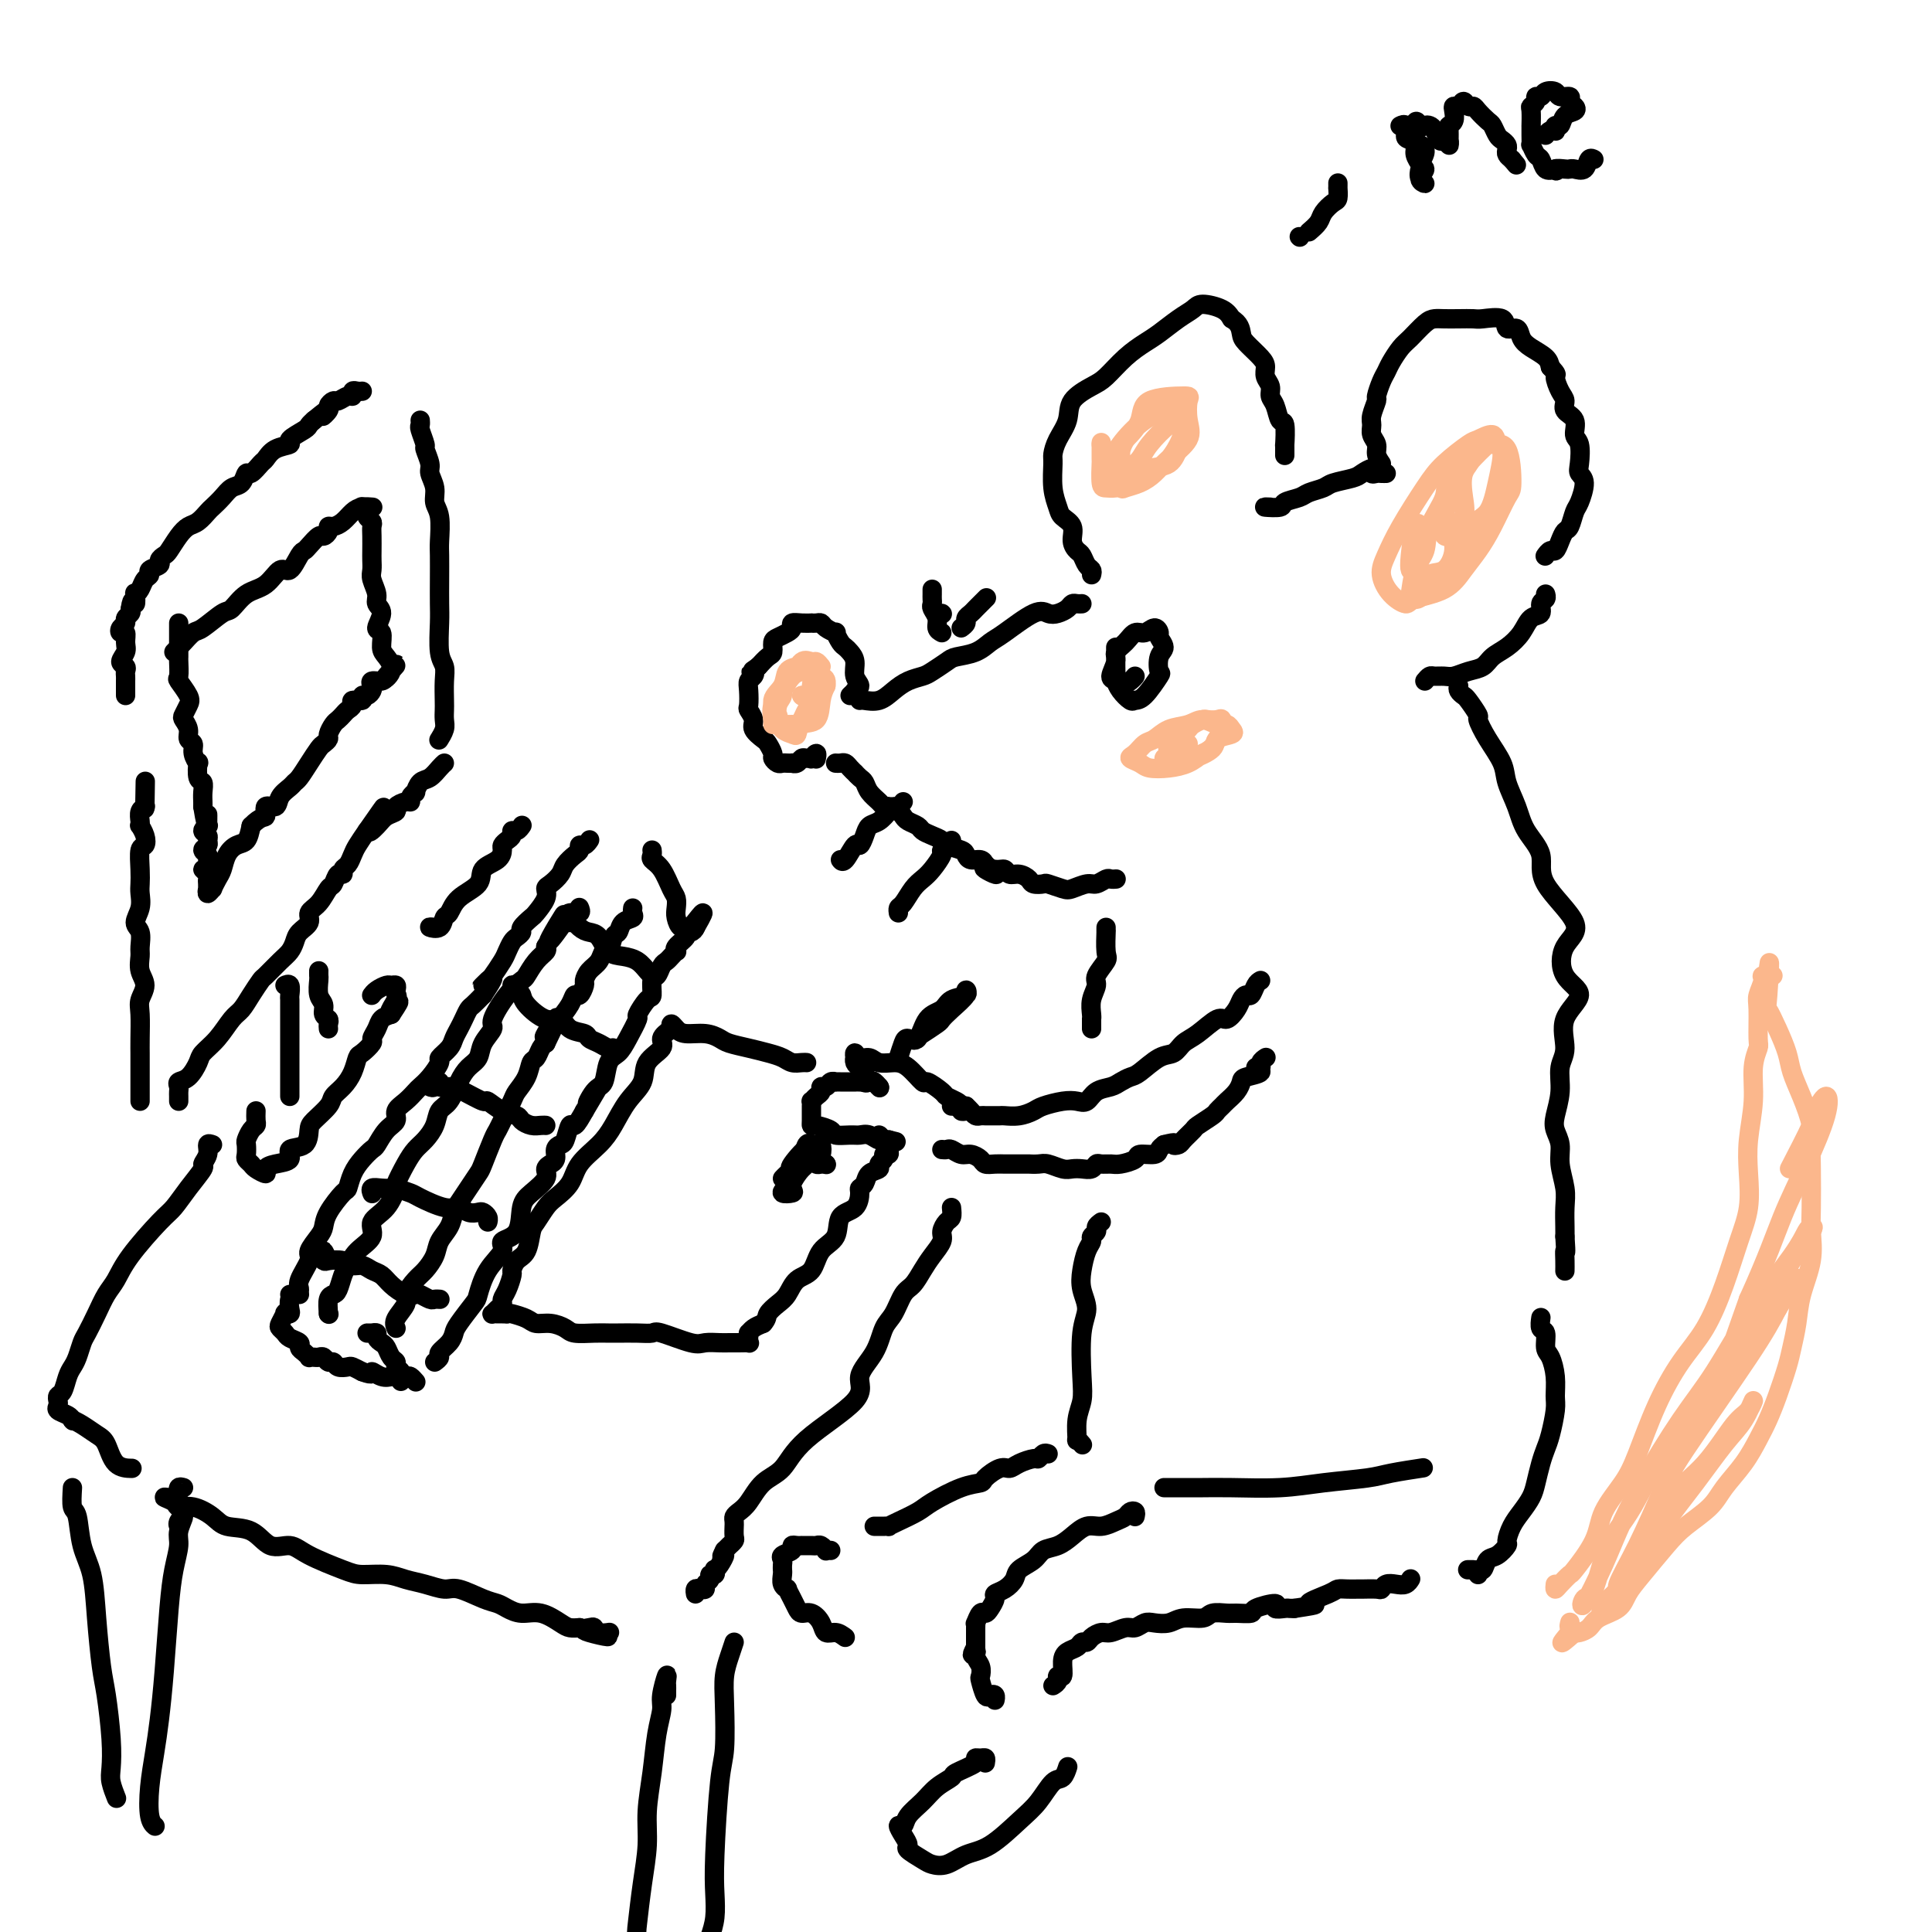 <svg viewBox='0 0 400 400' version='1.1' xmlns='http://www.w3.org/2000/svg' xmlns:xlink='http://www.w3.org/1999/xlink'><g fill='none' stroke='rgb(0,0,0)' stroke-width='4' stroke-linecap='round' stroke-linejoin='round'><path d='M178,145c0.155,-0.046 0.311,-0.093 1,0c0.689,0.093 1.913,0.324 3,0c1.087,-0.324 2.039,-1.204 3,-2c0.961,-0.796 1.932,-1.509 3,-2c1.068,-0.491 2.232,-0.761 3,-1c0.768,-0.239 1.140,-0.449 2,-1c0.860,-0.551 2.208,-1.444 3,-2c0.792,-0.556 1.027,-0.777 2,-1c0.973,-0.223 2.683,-0.448 4,-1c1.317,-0.552 2.239,-1.429 3,-2c0.761,-0.571 1.359,-0.835 3,-2c1.641,-1.165 4.323,-3.230 6,-4c1.677,-0.770 2.347,-0.245 3,0c0.653,0.245 1.289,0.209 2,0c0.711,-0.209 1.497,-0.592 2,-1c0.503,-0.408 0.722,-0.841 1,-1c0.278,-0.159 0.613,-0.043 1,0c0.387,0.043 0.825,0.012 1,0c0.175,-0.012 0.088,-0.006 0,0'/><path d='M226,119c0.089,-0.365 0.177,-0.730 0,-1c-0.177,-0.270 -0.620,-0.446 -1,-1c-0.380,-0.554 -0.697,-1.485 -1,-2c-0.303,-0.515 -0.592,-0.612 -1,-1c-0.408,-0.388 -0.936,-1.067 -1,-2c-0.064,-0.933 0.337,-2.120 0,-3c-0.337,-0.880 -1.411,-1.453 -2,-2c-0.589,-0.547 -0.692,-1.069 -1,-2c-0.308,-0.931 -0.821,-2.272 -1,-4c-0.179,-1.728 -0.023,-3.845 0,-5c0.023,-1.155 -0.086,-1.349 0,-2c0.086,-0.651 0.367,-1.758 1,-3c0.633,-1.242 1.617,-2.618 2,-4c0.383,-1.382 0.164,-2.769 1,-4c0.836,-1.231 2.726,-2.307 4,-3c1.274,-0.693 1.933,-1.004 3,-2c1.067,-0.996 2.541,-2.676 4,-4c1.459,-1.324 2.903,-2.293 4,-3c1.097,-0.707 1.848,-1.154 3,-2c1.152,-0.846 2.704,-2.091 4,-3c1.296,-0.909 2.337,-1.481 3,-2c0.663,-0.519 0.948,-0.986 2,-1c1.052,-0.014 2.872,0.425 4,1c1.128,0.575 1.564,1.288 2,2'/><path d='M255,66c1.674,0.909 1.859,2.183 2,3c0.141,0.817 0.238,1.177 1,2c0.762,0.823 2.189,2.108 3,3c0.811,0.892 1.005,1.392 1,2c-0.005,0.608 -0.209,1.323 0,2c0.209,0.677 0.830,1.316 1,2c0.170,0.684 -0.112,1.414 0,2c0.112,0.586 0.619,1.027 1,2c0.381,0.973 0.638,2.478 1,3c0.362,0.522 0.829,0.060 1,1c0.171,0.940 0.046,3.283 0,4c-0.046,0.717 -0.012,-0.192 0,0c0.012,0.192 0.004,1.483 0,2c-0.004,0.517 -0.002,0.258 0,0'/><path d='M263,105c-0.754,-0.024 -1.507,-0.048 -1,0c0.507,0.048 2.276,0.168 3,0c0.724,-0.168 0.404,-0.622 1,-1c0.596,-0.378 2.107,-0.679 3,-1c0.893,-0.321 1.169,-0.663 2,-1c0.831,-0.337 2.216,-0.669 3,-1c0.784,-0.331 0.966,-0.659 2,-1c1.034,-0.341 2.921,-0.694 4,-1c1.079,-0.306 1.350,-0.565 2,-1c0.650,-0.435 1.681,-1.045 2,-1c0.319,0.045 -0.072,0.744 0,1c0.072,0.256 0.608,0.069 1,0c0.392,-0.069 0.641,-0.018 1,0c0.359,0.018 0.827,0.005 1,0c0.173,-0.005 0.049,-0.001 0,0c-0.049,0.001 -0.025,0.001 0,0'/><path d='M286,96c-0.454,-0.666 -0.907,-1.332 -1,-2c-0.093,-0.668 0.175,-1.339 0,-2c-0.175,-0.661 -0.794,-1.313 -1,-2c-0.206,-0.687 0.000,-1.409 0,-2c-0.000,-0.591 -0.207,-1.051 0,-2c0.207,-0.949 0.828,-2.389 1,-3c0.172,-0.611 -0.105,-0.394 0,-1c0.105,-0.606 0.593,-2.034 1,-3c0.407,-0.966 0.731,-1.471 1,-2c0.269,-0.529 0.481,-1.084 1,-2c0.519,-0.916 1.346,-2.193 2,-3c0.654,-0.807 1.136,-1.144 2,-2c0.864,-0.856 2.108,-2.229 3,-3c0.892,-0.771 1.430,-0.938 2,-1c0.570,-0.062 1.173,-0.019 2,0c0.827,0.019 1.880,0.013 3,0c1.120,-0.013 2.307,-0.033 3,0c0.693,0.033 0.892,0.120 2,0c1.108,-0.120 3.125,-0.447 4,0c0.875,0.447 0.609,1.667 1,2c0.391,0.333 1.439,-0.220 2,0c0.561,0.220 0.635,1.214 1,2c0.365,0.786 1.021,1.366 2,2c0.979,0.634 2.280,1.324 3,2c0.720,0.676 0.860,1.338 1,2'/><path d='M321,76c1.731,1.843 1.060,1.451 1,2c-0.060,0.549 0.491,2.038 1,3c0.509,0.962 0.977,1.396 1,2c0.023,0.604 -0.400,1.376 0,2c0.400,0.624 1.623,1.098 2,2c0.377,0.902 -0.090,2.231 0,3c0.090,0.769 0.739,0.976 1,2c0.261,1.024 0.134,2.864 0,4c-0.134,1.136 -0.273,1.569 0,2c0.273,0.431 0.960,0.860 1,2c0.040,1.140 -0.567,2.990 -1,4c-0.433,1.010 -0.694,1.178 -1,2c-0.306,0.822 -0.659,2.296 -1,3c-0.341,0.704 -0.669,0.637 -1,1c-0.331,0.363 -0.663,1.155 -1,2c-0.337,0.845 -0.678,1.742 -1,2c-0.322,0.258 -0.625,-0.123 -1,0c-0.375,0.123 -0.821,0.749 -1,1c-0.179,0.251 -0.089,0.125 0,0'/><path d='M176,144c0.462,-0.442 0.923,-0.884 1,-1c0.077,-0.116 -0.231,0.096 0,0c0.231,-0.096 1.001,-0.498 1,-1c-0.001,-0.502 -0.773,-1.103 -1,-2c-0.227,-0.897 0.093,-2.090 0,-3c-0.093,-0.910 -0.597,-1.535 -1,-2c-0.403,-0.465 -0.703,-0.768 -1,-1c-0.297,-0.232 -0.590,-0.392 -1,-1c-0.410,-0.608 -0.936,-1.666 -1,-2c-0.064,-0.334 0.332,0.054 0,0c-0.332,-0.054 -1.394,-0.550 -2,-1c-0.606,-0.450 -0.756,-0.852 -1,-1c-0.244,-0.148 -0.581,-0.040 -1,0c-0.419,0.040 -0.921,0.014 -1,0c-0.079,-0.014 0.264,-0.015 0,0c-0.264,0.015 -1.135,0.046 -2,0c-0.865,-0.046 -1.724,-0.168 -2,0c-0.276,0.168 0.032,0.626 0,1c-0.032,0.374 -0.403,0.663 -1,1c-0.597,0.337 -1.420,0.723 -2,1c-0.580,0.277 -0.918,0.445 -1,1c-0.082,0.555 0.093,1.495 0,2c-0.093,0.505 -0.455,0.573 -1,1c-0.545,0.427 -1.272,1.214 -2,2'/><path d='M157,138c-2.254,1.569 -1.388,0.991 -1,1c0.388,0.009 0.299,0.603 0,1c-0.299,0.397 -0.808,0.596 -1,1c-0.192,0.404 -0.067,1.014 0,2c0.067,0.986 0.077,2.348 0,3c-0.077,0.652 -0.242,0.593 0,1c0.242,0.407 0.892,1.279 1,2c0.108,0.721 -0.326,1.292 0,2c0.326,0.708 1.411,1.552 2,2c0.589,0.448 0.683,0.498 1,1c0.317,0.502 0.858,1.455 1,2c0.142,0.545 -0.116,0.682 0,1c0.116,0.318 0.605,0.817 1,1c0.395,0.183 0.697,0.050 1,0c0.303,-0.050 0.606,-0.017 1,0c0.394,0.017 0.879,0.019 1,0c0.121,-0.019 -0.121,-0.058 0,0c0.121,0.058 0.606,0.213 1,0c0.394,-0.213 0.698,-0.794 1,-1c0.302,-0.206 0.603,-0.037 1,0c0.397,0.037 0.891,-0.056 1,0c0.109,0.056 -0.167,0.263 0,0c0.167,-0.263 0.776,-0.994 1,-1c0.224,-0.006 0.064,0.713 0,1c-0.064,0.287 -0.032,0.144 0,0'/><path d='M173,158c0.331,0.022 0.662,0.043 1,0c0.338,-0.043 0.682,-0.152 1,0c0.318,0.152 0.610,0.565 1,1c0.390,0.435 0.877,0.893 1,1c0.123,0.107 -0.118,-0.137 0,0c0.118,0.137 0.595,0.653 1,1c0.405,0.347 0.737,0.523 1,1c0.263,0.477 0.455,1.255 1,2c0.545,0.745 1.442,1.456 2,2c0.558,0.544 0.778,0.919 1,1c0.222,0.081 0.445,-0.133 1,0c0.555,0.133 1.443,0.613 2,1c0.557,0.387 0.782,0.681 1,1c0.218,0.319 0.430,0.663 1,1c0.570,0.337 1.499,0.668 2,1c0.501,0.332 0.576,0.666 1,1c0.424,0.334 1.199,0.666 2,1c0.801,0.334 1.628,0.668 2,1c0.372,0.332 0.288,0.663 1,1c0.712,0.337 2.218,0.682 3,1c0.782,0.318 0.838,0.611 1,1c0.162,0.389 0.428,0.874 1,1c0.572,0.126 1.449,-0.107 2,0c0.551,0.107 0.775,0.553 1,1'/><path d='M204,179c4.704,3.471 0.965,1.647 0,1c-0.965,-0.647 0.845,-0.118 2,0c1.155,0.118 1.656,-0.175 2,0c0.344,0.175 0.530,0.818 1,1c0.470,0.182 1.223,-0.096 2,0c0.777,0.096 1.577,0.565 2,1c0.423,0.435 0.468,0.836 1,1c0.532,0.164 1.550,0.093 2,0c0.450,-0.093 0.333,-0.206 1,0c0.667,0.206 2.119,0.731 3,1c0.881,0.269 1.191,0.282 2,0c0.809,-0.282 2.115,-0.860 3,-1c0.885,-0.140 1.347,0.159 2,0c0.653,-0.159 1.495,-0.775 2,-1c0.505,-0.225 0.671,-0.060 1,0c0.329,0.060 0.819,0.016 1,0c0.181,-0.016 0.052,-0.005 0,0c-0.052,0.005 -0.026,0.002 0,0'/><path d='M187,166c-0.327,0.438 -0.655,0.876 -1,1c-0.345,0.124 -0.708,-0.067 -1,0c-0.292,0.067 -0.512,0.390 -1,1c-0.488,0.610 -1.243,1.505 -2,2c-0.757,0.495 -1.516,0.589 -2,1c-0.484,0.411 -0.694,1.140 -1,2c-0.306,0.860 -0.709,1.852 -1,2c-0.291,0.148 -0.470,-0.548 -1,0c-0.530,0.548 -1.412,2.340 -2,3c-0.588,0.660 -0.882,0.189 -1,0c-0.118,-0.189 -0.059,-0.094 0,0'/><path d='M197,174c-0.893,0.810 -1.786,1.619 -2,2c-0.214,0.381 0.252,0.333 0,1c-0.252,0.667 -1.220,2.048 -2,3c-0.780,0.952 -1.372,1.474 -2,2c-0.628,0.526 -1.293,1.055 -2,2c-0.707,0.945 -1.458,2.305 -2,3c-0.542,0.695 -0.877,0.726 -1,1c-0.123,0.274 -0.035,0.793 0,1c0.035,0.207 0.018,0.104 0,0'/><path d='M195,127c0.000,0.000 0.100,0.100 0.1,0.1'/><path d='M195,131c-0.453,-0.250 -0.906,-0.501 -1,-1c-0.094,-0.499 0.171,-1.247 0,-2c-0.171,-0.753 -0.778,-1.512 -1,-2c-0.222,-0.488 -0.060,-0.705 0,-1c0.060,-0.295 0.016,-0.667 0,-1c-0.016,-0.333 -0.004,-0.628 0,-1c0.004,-0.372 0.001,-0.821 0,-1c-0.001,-0.179 -0.001,-0.090 0,0'/><path d='M199,130c0.449,-0.336 0.898,-0.672 1,-1c0.102,-0.328 -0.144,-0.649 0,-1c0.144,-0.351 0.678,-0.733 1,-1c0.322,-0.267 0.433,-0.418 1,-1c0.567,-0.582 1.591,-1.595 2,-2c0.409,-0.405 0.205,-0.203 0,0'/><path d='M231,134c-0.000,0.302 -0.000,0.605 0,1c0.000,0.395 0.000,0.883 0,1c-0.000,0.117 -0.001,-0.138 0,0c0.001,0.138 0.002,0.669 0,1c-0.002,0.331 -0.008,0.460 0,1c0.008,0.540 0.029,1.489 0,2c-0.029,0.511 -0.108,0.582 0,1c0.108,0.418 0.404,1.183 1,2c0.596,0.817 1.491,1.686 2,2c0.509,0.314 0.633,0.074 1,0c0.367,-0.074 0.979,0.017 2,-1c1.021,-1.017 2.452,-3.141 3,-4c0.548,-0.859 0.214,-0.453 0,-1c-0.214,-0.547 -0.308,-2.046 0,-3c0.308,-0.954 1.019,-1.362 1,-2c-0.019,-0.638 -0.768,-1.507 -1,-2c-0.232,-0.493 0.051,-0.610 0,-1c-0.051,-0.390 -0.438,-1.055 -1,-1c-0.562,0.055 -1.298,0.828 -2,1c-0.702,0.172 -1.370,-0.259 -2,0c-0.630,0.259 -1.223,1.207 -2,2c-0.777,0.793 -1.737,1.433 -2,2c-0.263,0.567 0.171,1.063 0,2c-0.171,0.937 -0.946,2.314 -1,3c-0.054,0.686 0.613,0.681 1,1c0.387,0.319 0.496,0.962 1,1c0.504,0.038 1.405,-0.528 2,-1c0.595,-0.472 0.884,-0.849 1,-1c0.116,-0.151 0.058,-0.075 0,0'/><path d='M295,141c0.359,-0.424 0.718,-0.849 1,-1c0.282,-0.151 0.488,-0.029 1,0c0.512,0.029 1.330,-0.037 2,0c0.670,0.037 1.193,0.176 2,0c0.807,-0.176 1.897,-0.669 3,-1c1.103,-0.331 2.220,-0.502 3,-1c0.780,-0.498 1.222,-1.323 2,-2c0.778,-0.677 1.892,-1.208 3,-2c1.108,-0.792 2.210,-1.847 3,-3c0.790,-1.153 1.270,-2.404 2,-3c0.730,-0.596 1.712,-0.538 2,-1c0.288,-0.462 -0.119,-1.443 0,-2c0.119,-0.557 0.763,-0.688 1,-1c0.237,-0.312 0.068,-0.803 0,-1c-0.068,-0.197 -0.034,-0.098 0,0'/><path d='M302,142c-0.100,0.316 -0.200,0.632 0,1c0.200,0.368 0.699,0.789 1,1c0.301,0.211 0.403,0.212 1,1c0.597,0.788 1.689,2.362 2,3c0.311,0.638 -0.159,0.340 0,1c0.159,0.660 0.947,2.279 2,4c1.053,1.721 2.371,3.544 3,5c0.629,1.456 0.568,2.546 1,4c0.432,1.454 1.355,3.274 2,5c0.645,1.726 1.010,3.358 2,5c0.990,1.642 2.605,3.293 3,5c0.395,1.707 -0.430,3.470 1,6c1.430,2.530 5.114,5.826 6,8c0.886,2.174 -1.026,3.225 -2,5c-0.974,1.775 -1.011,4.273 0,6c1.011,1.727 3.071,2.684 3,4c-0.071,1.316 -2.271,2.992 -3,5c-0.729,2.008 0.014,4.347 0,6c-0.014,1.653 -0.784,2.619 -1,4c-0.216,1.381 0.123,3.176 0,5c-0.123,1.824 -0.709,3.678 -1,5c-0.291,1.322 -0.288,2.113 0,3c0.288,0.887 0.862,1.869 1,3c0.138,1.131 -0.159,2.411 0,4c0.159,1.589 0.775,3.488 1,5c0.225,1.512 0.061,2.638 0,4c-0.061,1.362 -0.017,2.961 0,4c0.017,1.039 0.009,1.520 0,2'/><path d='M324,256c0.309,4.458 0.083,3.102 0,3c-0.083,-0.102 -0.022,1.049 0,2c0.022,0.951 0.006,1.700 0,2c-0.006,0.300 -0.003,0.150 0,0'/><path d='M229,192c-0.005,0.533 -0.009,1.067 0,1c0.009,-0.067 0.032,-0.734 0,0c-0.032,0.734 -0.117,2.871 0,4c0.117,1.129 0.438,1.251 0,2c-0.438,0.749 -1.634,2.124 -2,3c-0.366,0.876 0.098,1.253 0,2c-0.098,0.747 -0.758,1.863 -1,3c-0.242,1.137 -0.065,2.294 0,3c0.065,0.706 0.017,0.960 0,1c-0.017,0.040 -0.005,-0.134 0,0c0.005,0.134 0.001,0.574 0,1c-0.001,0.426 -0.000,0.836 0,1c0.000,0.164 0.000,0.082 0,0'/><path d='M261,203c-0.333,0.191 -0.666,0.382 -1,1c-0.334,0.618 -0.670,1.662 -1,2c-0.330,0.338 -0.653,-0.031 -1,0c-0.347,0.031 -0.718,0.463 -1,1c-0.282,0.537 -0.474,1.179 -1,2c-0.526,0.821 -1.386,1.821 -2,2c-0.614,0.179 -0.981,-0.463 -2,0c-1.019,0.463 -2.689,2.029 -4,3c-1.311,0.971 -2.262,1.345 -3,2c-0.738,0.655 -1.262,1.590 -2,2c-0.738,0.410 -1.691,0.295 -3,1c-1.309,0.705 -2.973,2.229 -4,3c-1.027,0.771 -1.416,0.788 -2,1c-0.584,0.212 -1.363,0.617 -2,1c-0.637,0.383 -1.131,0.743 -2,1c-0.869,0.257 -2.113,0.412 -3,1c-0.887,0.588 -1.416,1.610 -2,2c-0.584,0.390 -1.223,0.147 -2,0c-0.777,-0.147 -1.694,-0.197 -3,0c-1.306,0.197 -3.003,0.641 -4,1c-0.997,0.359 -1.293,0.632 -2,1c-0.707,0.368 -1.824,0.831 -3,1c-1.176,0.169 -2.409,0.045 -3,0c-0.591,-0.045 -0.540,-0.011 -1,0c-0.460,0.011 -1.433,0.000 -2,0c-0.567,-0.000 -0.729,0.011 -1,0c-0.271,-0.011 -0.650,-0.044 -1,0c-0.350,0.044 -0.671,0.166 -1,0c-0.329,-0.166 -0.665,-0.619 -1,-1c-0.335,-0.381 -0.667,-0.691 -1,-1'/><path d='M200,229c-4.049,0.155 -1.673,0.041 -1,0c0.673,-0.041 -0.357,-0.011 -1,0c-0.643,0.011 -0.898,0.003 -1,0c-0.102,-0.003 -0.051,-0.002 0,0'/><path d='M195,238c0.358,0.032 0.716,0.064 1,0c0.284,-0.064 0.495,-0.224 1,0c0.505,0.224 1.304,0.830 2,1c0.696,0.170 1.289,-0.098 2,0c0.711,0.098 1.540,0.562 2,1c0.460,0.438 0.552,0.849 1,1c0.448,0.151 1.253,0.040 2,0c0.747,-0.040 1.436,-0.011 2,0c0.564,0.011 1.004,0.002 2,0c0.996,-0.002 2.550,0.003 3,0c0.450,-0.003 -0.203,-0.015 0,0c0.203,0.015 1.261,0.056 2,0c0.739,-0.056 1.157,-0.210 2,0c0.843,0.210 2.110,0.785 3,1c0.890,0.215 1.403,0.072 2,0c0.597,-0.072 1.276,-0.072 2,0c0.724,0.072 1.491,0.216 2,0c0.509,-0.216 0.760,-0.793 1,-1c0.240,-0.207 0.468,-0.045 1,0c0.532,0.045 1.369,-0.026 2,0c0.631,0.026 1.058,0.147 2,0c0.942,-0.147 2.399,-0.564 3,-1c0.601,-0.436 0.347,-0.890 1,-1c0.653,-0.110 2.214,0.124 3,0c0.786,-0.124 0.796,-0.607 1,-1c0.204,-0.393 0.602,-0.697 1,-1'/><path d='M241,237c3.030,-0.782 2.105,-0.236 2,0c-0.105,0.236 0.609,0.162 1,0c0.391,-0.162 0.458,-0.410 1,-1c0.542,-0.590 1.560,-1.520 2,-2c0.440,-0.480 0.302,-0.509 1,-1c0.698,-0.491 2.232,-1.444 3,-2c0.768,-0.556 0.770,-0.716 1,-1c0.230,-0.284 0.689,-0.692 1,-1c0.311,-0.308 0.474,-0.516 1,-1c0.526,-0.484 1.414,-1.244 2,-2c0.586,-0.756 0.869,-1.508 1,-2c0.131,-0.492 0.111,-0.723 1,-1c0.889,-0.277 2.687,-0.600 3,-1c0.313,-0.400 -0.858,-0.878 -1,-1c-0.142,-0.122 0.747,0.111 1,0c0.253,-0.111 -0.128,-0.566 0,-1c0.128,-0.434 0.765,-0.848 1,-1c0.235,-0.152 0.067,-0.044 0,0c-0.067,0.044 -0.034,0.022 0,0'/><path d='M200,230c-0.437,0.090 -0.874,0.180 -1,0c-0.126,-0.180 0.061,-0.631 0,-1c-0.061,-0.369 -0.368,-0.656 -1,-1c-0.632,-0.344 -1.590,-0.743 -2,-1c-0.410,-0.257 -0.272,-0.370 -1,-1c-0.728,-0.630 -2.320,-1.775 -3,-2c-0.680,-0.225 -0.447,0.472 -1,0c-0.553,-0.472 -1.892,-2.111 -3,-3c-1.108,-0.889 -1.985,-1.028 -3,-1c-1.015,0.028 -2.167,0.222 -3,0c-0.833,-0.222 -1.347,-0.859 -2,-1c-0.653,-0.141 -1.444,0.214 -2,0c-0.556,-0.214 -0.878,-0.996 -1,-1c-0.122,-0.004 -0.043,0.771 0,1c0.043,0.229 0.049,-0.089 0,0c-0.049,0.089 -0.154,0.584 0,1c0.154,0.416 0.566,0.751 1,1c0.434,0.249 0.891,0.410 1,1c0.109,0.590 -0.128,1.608 0,2c0.128,0.392 0.623,0.158 1,0c0.377,-0.158 0.637,-0.238 1,0c0.363,0.238 0.828,0.795 1,1c0.172,0.205 0.049,0.059 0,0c-0.049,-0.059 -0.025,-0.029 0,0'/><path d='M182,225c0.425,0.702 -0.511,-0.544 -1,-1c-0.489,-0.456 -0.530,-0.122 -1,0c-0.470,0.122 -1.368,0.033 -2,0c-0.632,-0.033 -0.996,-0.009 -1,0c-0.004,0.009 0.354,0.003 0,0c-0.354,-0.003 -1.418,-0.002 -2,0c-0.582,0.002 -0.680,0.004 -1,0c-0.320,-0.004 -0.860,-0.016 -1,0c-0.140,0.016 0.121,0.060 0,0c-0.121,-0.060 -0.624,-0.224 -1,0c-0.376,0.224 -0.626,0.834 -1,1c-0.374,0.166 -0.871,-0.114 -1,0c-0.129,0.114 0.109,0.623 0,1c-0.109,0.377 -0.565,0.622 -1,1c-0.435,0.378 -0.849,0.888 -1,1c-0.151,0.112 -0.041,-0.174 0,0c0.041,0.174 0.011,0.807 0,1c-0.011,0.193 -0.002,-0.054 0,0c0.002,0.054 -0.003,0.410 0,1c0.003,0.590 0.012,1.416 0,2c-0.012,0.584 -0.046,0.927 0,1c0.046,0.073 0.172,-0.124 1,0c0.828,0.124 2.357,0.568 3,1c0.643,0.432 0.401,0.853 1,1c0.599,0.147 2.041,0.021 3,0c0.959,-0.021 1.437,0.065 2,0c0.563,-0.065 1.212,-0.280 2,0c0.788,0.280 1.716,1.054 2,1c0.284,-0.054 -0.078,-0.938 0,-1c0.078,-0.062 0.594,0.696 1,1c0.406,0.304 0.703,0.152 1,0'/><path d='M184,236c2.667,0.667 1.333,0.333 0,0'/><path d='M186,219c0.360,-1.125 0.719,-2.251 1,-3c0.281,-0.749 0.482,-1.122 1,-1c0.518,0.122 1.352,0.738 2,0c0.648,-0.738 1.112,-2.829 2,-4c0.888,-1.171 2.202,-1.423 3,-2c0.798,-0.577 1.080,-1.480 2,-2c0.920,-0.520 2.478,-0.658 3,-1c0.522,-0.342 0.010,-0.889 0,-1c-0.010,-0.111 0.484,0.212 0,1c-0.484,0.788 -1.945,2.040 -3,3c-1.055,0.960 -1.706,1.628 -2,2c-0.294,0.372 -0.233,0.446 -1,1c-0.767,0.554 -2.362,1.587 -3,2c-0.638,0.413 -0.319,0.207 0,0'/><path d='M171,241c0.000,0.000 0.100,0.100 0.1,0.1'/><path d='M171,241c-0.317,-0.026 -0.634,-0.053 -1,0c-0.366,0.053 -0.780,0.185 -1,0c-0.220,-0.185 -0.245,-0.689 0,-1c0.245,-0.311 0.761,-0.431 1,-1c0.239,-0.569 0.202,-1.587 0,-2c-0.202,-0.413 -0.570,-0.220 -1,0c-0.430,0.220 -0.924,0.465 -1,1c-0.076,0.535 0.265,1.358 0,2c-0.265,0.642 -1.134,1.104 -2,2c-0.866,0.896 -1.727,2.226 -2,3c-0.273,0.774 0.043,0.991 0,1c-0.043,0.009 -0.444,-0.189 -1,0c-0.556,0.189 -1.266,0.764 -1,1c0.266,0.236 1.510,0.133 2,0c0.490,-0.133 0.227,-0.295 0,-1c-0.227,-0.705 -0.417,-1.951 0,-3c0.417,-1.049 1.442,-1.900 2,-3c0.558,-1.100 0.650,-2.450 1,-3c0.350,-0.550 0.957,-0.300 1,0c0.043,0.300 -0.479,0.650 -1,1'/><path d='M167,238c0.082,-0.762 -2.213,1.835 -3,3c-0.787,1.165 -0.067,0.900 0,1c0.067,0.100 -0.521,0.565 -1,1c-0.479,0.435 -0.851,0.838 -1,1c-0.149,0.162 -0.074,0.081 0,0'/><path d='M139,213c-0.933,0.684 -1.867,1.367 -2,2c-0.133,0.633 0.533,1.215 0,2c-0.533,0.785 -2.266,1.774 -3,3c-0.734,1.226 -0.469,2.690 -1,4c-0.531,1.310 -1.856,2.465 -3,4c-1.144,1.535 -2.106,3.451 -3,5c-0.894,1.549 -1.720,2.731 -3,4c-1.280,1.269 -3.015,2.623 -4,4c-0.985,1.377 -1.220,2.775 -2,4c-0.780,1.225 -2.106,2.275 -3,3c-0.894,0.725 -1.356,1.124 -2,2c-0.644,0.876 -1.469,2.228 -2,3c-0.531,0.772 -0.769,0.965 -1,2c-0.231,1.035 -0.457,2.914 -1,4c-0.543,1.086 -1.403,1.380 -2,2c-0.597,0.620 -0.930,1.567 -1,2c-0.070,0.433 0.122,0.354 0,1c-0.122,0.646 -0.558,2.019 -1,3c-0.442,0.981 -0.890,1.569 -1,2c-0.110,0.431 0.117,0.704 0,1c-0.117,0.296 -0.578,0.615 -1,1c-0.422,0.385 -0.804,0.835 -1,1c-0.196,0.165 -0.207,0.044 0,0c0.207,-0.044 0.633,-0.012 1,0c0.367,0.012 0.676,0.003 1,0c0.324,-0.003 0.662,-0.002 1,0'/><path d='M105,272c0.531,-0.044 0.359,-0.153 1,0c0.641,0.153 2.095,0.566 3,1c0.905,0.434 1.260,0.887 2,1c0.740,0.113 1.865,-0.113 3,0c1.135,0.113 2.280,0.566 3,1c0.720,0.434 1.014,0.848 2,1c0.986,0.152 2.663,0.041 4,0c1.337,-0.041 2.332,-0.013 3,0c0.668,0.013 1.008,0.011 2,0c0.992,-0.011 2.635,-0.031 4,0c1.365,0.031 2.452,0.113 3,0c0.548,-0.113 0.555,-0.423 2,0c1.445,0.423 4.326,1.577 6,2c1.674,0.423 2.141,0.113 3,0c0.859,-0.113 2.111,-0.030 3,0c0.889,0.030 1.415,0.005 2,0c0.585,-0.005 1.229,0.009 2,0c0.771,-0.009 1.670,-0.040 2,0c0.330,0.040 0.091,0.151 0,0c-0.091,-0.151 -0.033,-0.565 0,-1c0.033,-0.435 0.040,-0.890 0,-1c-0.040,-0.110 -0.126,0.124 0,0c0.126,-0.124 0.465,-0.607 1,-1c0.535,-0.393 1.268,-0.697 2,-1'/><path d='M158,274c0.906,-0.971 0.669,-1.399 1,-2c0.331,-0.601 1.228,-1.375 2,-2c0.772,-0.625 1.419,-1.099 2,-2c0.581,-0.901 1.095,-2.227 2,-3c0.905,-0.773 2.200,-0.993 3,-2c0.800,-1.007 1.104,-2.802 2,-4c0.896,-1.198 2.383,-1.799 3,-3c0.617,-1.201 0.365,-3.003 1,-4c0.635,-0.997 2.158,-1.188 3,-2c0.842,-0.812 1.004,-2.245 1,-3c-0.004,-0.755 -0.174,-0.832 0,-1c0.174,-0.168 0.692,-0.426 1,-1c0.308,-0.574 0.407,-1.464 1,-2c0.593,-0.536 1.679,-0.717 2,-1c0.321,-0.283 -0.124,-0.667 0,-1c0.124,-0.333 0.818,-0.615 1,-1c0.182,-0.385 -0.147,-0.874 0,-1c0.147,-0.126 0.771,0.111 1,0c0.229,-0.111 0.062,-0.568 0,-1c-0.062,-0.432 -0.018,-0.838 0,-1c0.018,-0.162 0.009,-0.081 0,0'/><path d='M139,213c-0.079,-0.504 -0.158,-1.008 0,-1c0.158,0.008 0.555,0.527 1,1c0.445,0.473 0.940,0.900 2,1c1.060,0.100 2.685,-0.128 4,0c1.315,0.128 2.320,0.611 3,1c0.680,0.389 1.036,0.682 2,1c0.964,0.318 2.538,0.660 4,1c1.462,0.340 2.812,0.680 4,1c1.188,0.320 2.213,0.622 3,1c0.787,0.378 1.335,0.833 2,1c0.665,0.167 1.448,0.045 2,0c0.552,-0.045 0.872,-0.013 1,0c0.128,0.013 0.064,0.006 0,0'/><path d='M90,282c0.476,-0.356 0.951,-0.712 1,-1c0.049,-0.288 -0.330,-0.508 0,-1c0.330,-0.492 1.369,-1.256 2,-2c0.631,-0.744 0.853,-1.469 1,-2c0.147,-0.531 0.220,-0.870 1,-2c0.780,-1.130 2.269,-3.052 3,-4c0.731,-0.948 0.704,-0.923 1,-2c0.296,-1.077 0.915,-3.258 2,-5c1.085,-1.742 2.635,-3.046 3,-4c0.365,-0.954 -0.455,-1.557 0,-2c0.455,-0.443 2.184,-0.724 3,-2c0.816,-1.276 0.720,-3.547 1,-5c0.280,-1.453 0.935,-2.087 2,-3c1.065,-0.913 2.538,-2.103 3,-3c0.462,-0.897 -0.087,-1.501 0,-2c0.087,-0.499 0.811,-0.894 1,-1c0.189,-0.106 -0.157,0.076 0,0c0.157,-0.076 0.816,-0.411 1,-1c0.184,-0.589 -0.106,-1.434 0,-2c0.106,-0.566 0.609,-0.853 1,-1c0.391,-0.147 0.672,-0.153 1,-1c0.328,-0.847 0.704,-2.536 1,-3c0.296,-0.464 0.513,0.296 1,0c0.487,-0.296 1.243,-1.648 2,-3'/><path d='M121,230c4.992,-8.393 1.971,-3.375 1,-2c-0.971,1.375 0.109,-0.893 1,-2c0.891,-1.107 1.592,-1.054 2,-2c0.408,-0.946 0.524,-2.892 1,-4c0.476,-1.108 1.311,-1.380 2,-2c0.689,-0.620 1.232,-1.589 2,-3c0.768,-1.411 1.760,-3.265 2,-4c0.240,-0.735 -0.272,-0.353 0,-1c0.272,-0.647 1.330,-2.324 2,-3c0.670,-0.676 0.953,-0.352 1,-1c0.047,-0.648 -0.142,-2.267 0,-3c0.142,-0.733 0.616,-0.578 1,-1c0.384,-0.422 0.678,-1.419 1,-2c0.322,-0.581 0.673,-0.746 1,-1c0.327,-0.254 0.631,-0.596 1,-1c0.369,-0.404 0.802,-0.869 1,-1c0.198,-0.131 0.161,0.071 0,0c-0.161,-0.071 -0.446,-0.414 0,-1c0.446,-0.586 1.622,-1.415 2,-2c0.378,-0.585 -0.042,-0.925 0,-1c0.042,-0.075 0.547,0.114 1,0c0.453,-0.114 0.853,-0.531 1,-1c0.147,-0.469 0.042,-0.991 0,-1c-0.042,-0.009 -0.021,0.496 0,1'/><path d='M144,192c3.380,-5.872 0.331,-1.551 -1,0c-1.331,1.551 -0.945,0.332 -1,0c-0.055,-0.332 -0.553,0.222 -1,0c-0.447,-0.222 -0.843,-1.222 -1,-2c-0.157,-0.778 -0.074,-1.336 0,-2c0.074,-0.664 0.139,-1.435 0,-2c-0.139,-0.565 -0.482,-0.926 -1,-2c-0.518,-1.074 -1.211,-2.862 -2,-4c-0.789,-1.138 -1.676,-1.625 -2,-2c-0.324,-0.375 -0.087,-0.640 0,-1c0.087,-0.360 0.025,-0.817 0,-1c-0.025,-0.183 -0.012,-0.091 0,0'/><path d='M83,286c0.009,-0.447 0.017,-0.893 0,-1c-0.017,-0.107 -0.060,0.127 0,0c0.060,-0.127 0.223,-0.615 0,-1c-0.223,-0.385 -0.833,-0.666 -1,-1c-0.167,-0.334 0.109,-0.719 0,-1c-0.109,-0.281 -0.603,-0.457 -1,-1c-0.397,-0.543 -0.699,-1.452 -1,-2c-0.301,-0.548 -0.603,-0.735 -1,-1c-0.397,-0.265 -0.890,-0.607 -1,-1c-0.110,-0.393 0.163,-0.837 0,-1c-0.163,-0.163 -0.762,-0.044 -1,0c-0.238,0.044 -0.115,0.012 0,0c0.115,-0.012 0.223,-0.003 0,0c-0.223,0.003 -0.778,0.001 -1,0c-0.222,-0.001 -0.111,-0.000 0,0'/><path d='M60,268c0.000,0.000 0.100,0.100 0.1,0.1'/><path d='M61,268c0.487,-0.307 0.974,-0.614 1,-1c0.026,-0.386 -0.410,-0.851 0,-2c0.410,-1.149 1.666,-2.981 2,-4c0.334,-1.019 -0.254,-1.226 0,-2c0.254,-0.774 1.349,-2.114 2,-3c0.651,-0.886 0.856,-1.318 1,-2c0.144,-0.682 0.226,-1.614 1,-3c0.774,-1.386 2.239,-3.226 3,-4c0.761,-0.774 0.819,-0.482 1,-1c0.181,-0.518 0.485,-1.847 1,-3c0.515,-1.153 1.242,-2.129 2,-3c0.758,-0.871 1.546,-1.637 2,-2c0.454,-0.363 0.572,-0.324 1,-1c0.428,-0.676 1.165,-2.069 2,-3c0.835,-0.931 1.767,-1.401 2,-2c0.233,-0.599 -0.233,-1.328 0,-2c0.233,-0.672 1.167,-1.287 2,-2c0.833,-0.713 1.566,-1.524 2,-2c0.434,-0.476 0.568,-0.617 1,-1c0.432,-0.383 1.162,-1.009 2,-2c0.838,-0.991 1.783,-2.349 2,-3c0.217,-0.651 -0.293,-0.597 0,-1c0.293,-0.403 1.388,-1.264 2,-2c0.612,-0.736 0.741,-1.348 1,-2c0.259,-0.652 0.650,-1.343 1,-2c0.350,-0.657 0.661,-1.279 1,-2c0.339,-0.721 0.707,-1.540 1,-2c0.293,-0.460 0.512,-0.560 1,-1c0.488,-0.440 1.244,-1.220 2,-2'/><path d='M100,206c4.125,-6.121 0.936,-2.924 0,-2c-0.936,0.924 0.379,-0.425 1,-1c0.621,-0.575 0.547,-0.378 1,-1c0.453,-0.622 1.432,-2.065 2,-3c0.568,-0.935 0.725,-1.363 1,-2c0.275,-0.637 0.669,-1.484 1,-2c0.331,-0.516 0.598,-0.700 1,-1c0.402,-0.300 0.938,-0.717 1,-1c0.062,-0.283 -0.352,-0.433 0,-1c0.352,-0.567 1.469,-1.552 2,-2c0.531,-0.448 0.475,-0.361 1,-1c0.525,-0.639 1.631,-2.005 2,-3c0.369,-0.995 0.000,-1.618 0,-2c-0.000,-0.382 0.368,-0.522 1,-1c0.632,-0.478 1.528,-1.295 2,-2c0.472,-0.705 0.522,-1.298 1,-2c0.478,-0.702 1.386,-1.512 2,-2c0.614,-0.488 0.935,-0.653 1,-1c0.065,-0.347 -0.127,-0.877 0,-1c0.127,-0.123 0.573,0.159 1,0c0.427,-0.159 0.836,-0.760 1,-1c0.164,-0.240 0.082,-0.120 0,0'/><path d='M68,261c-0.460,-0.967 -0.921,-1.933 -1,-2c-0.079,-0.067 0.223,0.766 0,1c-0.223,0.234 -0.972,-0.129 -1,0c-0.028,0.129 0.664,0.752 1,1c0.336,0.248 0.317,0.122 1,0c0.683,-0.122 2.070,-0.241 3,0c0.930,0.241 1.403,0.841 2,1c0.597,0.159 1.318,-0.122 2,0c0.682,0.122 1.324,0.646 2,1c0.676,0.354 1.384,0.539 2,1c0.616,0.461 1.138,1.199 2,2c0.862,0.801 2.062,1.665 3,2c0.938,0.335 1.614,0.142 2,0c0.386,-0.142 0.482,-0.234 1,0c0.518,0.234 1.459,0.795 2,1c0.541,0.205 0.681,0.055 1,0c0.319,-0.055 0.817,-0.015 1,0c0.183,0.015 0.052,0.004 0,0c-0.052,-0.004 -0.026,-0.002 0,0'/><path d='M77,247c0.045,0.113 0.090,0.225 0,0c-0.090,-0.225 -0.315,-0.789 0,-1c0.315,-0.211 1.170,-0.069 2,0c0.830,0.069 1.636,0.065 2,0c0.364,-0.065 0.286,-0.190 1,0c0.714,0.190 2.222,0.696 3,1c0.778,0.304 0.828,0.407 2,1c1.172,0.593 3.465,1.675 5,2c1.535,0.325 2.310,-0.106 3,0c0.690,0.106 1.295,0.750 2,1c0.705,0.250 1.509,0.106 2,0c0.491,-0.106 0.668,-0.173 1,0c0.332,0.173 0.820,0.585 1,1c0.180,0.415 0.051,0.833 0,1c-0.051,0.167 -0.026,0.084 0,0'/><path d='M89,225c0.297,0.145 0.595,0.289 1,0c0.405,-0.289 0.918,-1.012 1,-1c0.082,0.012 -0.268,0.758 0,1c0.268,0.242 1.152,-0.019 2,0c0.848,0.019 1.660,0.320 3,1c1.340,0.680 3.209,1.740 4,2c0.791,0.260 0.505,-0.280 1,0c0.495,0.280 1.771,1.382 3,2c1.229,0.618 2.410,0.754 3,1c0.590,0.246 0.589,0.602 1,1c0.411,0.398 1.234,0.839 2,1c0.766,0.161 1.475,0.043 2,0c0.525,-0.043 0.864,-0.012 1,0c0.136,0.012 0.068,0.006 0,0'/><path d='M107,204c-0.507,-0.092 -1.013,-0.185 -1,0c0.013,0.185 0.546,0.646 1,1c0.454,0.354 0.830,0.599 1,1c0.170,0.401 0.133,0.958 1,2c0.867,1.042 2.637,2.569 4,3c1.363,0.431 2.318,-0.236 3,0c0.682,0.236 1.089,1.374 2,2c0.911,0.626 2.325,0.741 3,1c0.675,0.259 0.612,0.661 1,1c0.388,0.339 1.228,0.613 2,1c0.772,0.387 1.475,0.887 2,1c0.525,0.113 0.872,-0.162 1,0c0.128,0.162 0.037,0.761 0,1c-0.037,0.239 -0.018,0.120 0,0'/><path d='M118,191c-0.179,-0.621 -0.358,-1.242 0,-1c0.358,0.242 1.253,1.346 2,2c0.747,0.654 1.344,0.857 2,1c0.656,0.143 1.369,0.227 2,1c0.631,0.773 1.178,2.235 2,3c0.822,0.765 1.919,0.832 3,1c1.081,0.168 2.146,0.437 3,1c0.854,0.563 1.497,1.419 2,2c0.503,0.581 0.866,0.887 1,1c0.134,0.113 0.038,0.032 0,0c-0.038,-0.032 -0.019,-0.016 0,0'/><path d='M82,275c-0.239,-0.545 -0.479,-1.090 0,-2c0.479,-0.910 1.676,-2.186 2,-3c0.324,-0.814 -0.227,-1.166 0,-2c0.227,-0.834 1.230,-2.152 2,-3c0.770,-0.848 1.306,-1.228 2,-2c0.694,-0.772 1.547,-1.935 2,-3c0.453,-1.065 0.505,-2.031 1,-3c0.495,-0.969 1.432,-1.941 2,-3c0.568,-1.059 0.767,-2.206 1,-3c0.233,-0.794 0.500,-1.235 1,-2c0.500,-0.765 1.233,-1.854 2,-3c0.767,-1.146 1.566,-2.349 2,-3c0.434,-0.651 0.501,-0.748 1,-2c0.499,-1.252 1.428,-3.657 2,-5c0.572,-1.343 0.787,-1.622 1,-2c0.213,-0.378 0.424,-0.854 1,-2c0.576,-1.146 1.516,-2.960 2,-4c0.484,-1.040 0.511,-1.305 1,-2c0.489,-0.695 1.440,-1.822 2,-3c0.560,-1.178 0.727,-2.409 1,-3c0.273,-0.591 0.650,-0.544 1,-1c0.350,-0.456 0.671,-1.416 1,-2c0.329,-0.584 0.664,-0.792 1,-1'/><path d='M113,216c4.720,-9.515 1.019,-3.801 0,-2c-1.019,1.801 0.645,-0.309 2,-2c1.355,-1.691 2.401,-2.963 3,-4c0.599,-1.037 0.751,-1.839 1,-2c0.249,-0.161 0.595,0.319 1,0c0.405,-0.319 0.868,-1.439 1,-2c0.132,-0.561 -0.067,-0.564 0,-1c0.067,-0.436 0.399,-1.304 1,-2c0.601,-0.696 1.471,-1.218 2,-2c0.529,-0.782 0.718,-1.824 1,-2c0.282,-0.176 0.658,0.514 1,0c0.342,-0.514 0.652,-2.232 1,-3c0.348,-0.768 0.734,-0.588 1,-1c0.266,-0.412 0.411,-1.417 1,-2c0.589,-0.583 1.622,-0.744 2,-1c0.378,-0.256 0.102,-0.607 0,-1c-0.102,-0.393 -0.029,-0.826 0,-1c0.029,-0.174 0.015,-0.087 0,0'/><path d='M68,272c0.000,0.000 0.100,0.100 0.1,0.1'/><path d='M68,272c-0.090,-1.164 -0.179,-2.327 0,-3c0.179,-0.673 0.627,-0.855 1,-1c0.373,-0.145 0.672,-0.254 1,-1c0.328,-0.746 0.684,-2.128 1,-3c0.316,-0.872 0.591,-1.232 1,-2c0.409,-0.768 0.951,-1.944 2,-3c1.049,-1.056 2.605,-1.992 3,-3c0.395,-1.008 -0.372,-2.086 0,-3c0.372,-0.914 1.881,-1.663 3,-3c1.119,-1.337 1.846,-3.264 2,-4c0.154,-0.736 -0.267,-0.283 0,-1c0.267,-0.717 1.223,-2.605 2,-4c0.777,-1.395 1.377,-2.297 2,-3c0.623,-0.703 1.269,-1.206 2,-2c0.731,-0.794 1.546,-1.879 2,-3c0.454,-1.121 0.545,-2.277 1,-3c0.455,-0.723 1.272,-1.011 2,-2c0.728,-0.989 1.366,-2.678 2,-4c0.634,-1.322 1.264,-2.277 2,-3c0.736,-0.723 1.579,-1.215 2,-2c0.421,-0.785 0.421,-1.864 1,-3c0.579,-1.136 1.737,-2.330 2,-3c0.263,-0.670 -0.369,-0.816 0,-2c0.369,-1.184 1.738,-3.406 3,-5c1.262,-1.594 2.415,-2.560 3,-3c0.585,-0.440 0.600,-0.355 1,-1c0.400,-0.645 1.185,-2.020 2,-3c0.815,-0.980 1.662,-1.566 2,-2c0.338,-0.434 0.169,-0.717 0,-1'/><path d='M113,196c7.081,-12.117 2.283,-4.409 1,-2c-1.283,2.409 0.949,-0.483 2,-2c1.051,-1.517 0.923,-1.661 1,-2c0.077,-0.339 0.361,-0.874 1,-1c0.639,-0.126 1.634,0.159 2,0c0.366,-0.159 0.105,-0.760 0,-1c-0.105,-0.240 -0.052,-0.120 0,0'/><path d='M62,268c-0.312,-0.060 -0.623,-0.121 -1,0c-0.377,0.121 -0.818,0.423 -1,1c-0.182,0.577 -0.105,1.429 0,2c0.105,0.571 0.237,0.860 0,1c-0.237,0.140 -0.845,0.132 -1,0c-0.155,-0.132 0.142,-0.386 0,0c-0.142,0.386 -0.724,1.413 -1,2c-0.276,0.587 -0.246,0.735 0,1c0.246,0.265 0.710,0.648 1,1c0.290,0.352 0.407,0.672 1,1c0.593,0.328 1.661,0.662 2,1c0.339,0.338 -0.050,0.679 0,1c0.050,0.321 0.538,0.622 1,1c0.462,0.378 0.897,0.832 1,1c0.103,0.168 -0.127,0.049 0,0c0.127,-0.049 0.612,-0.028 1,0c0.388,0.028 0.680,0.064 1,0c0.320,-0.064 0.667,-0.227 1,0c0.333,0.227 0.652,0.845 1,1c0.348,0.155 0.726,-0.152 1,0c0.274,0.152 0.445,0.762 1,1c0.555,0.238 1.496,0.102 2,0c0.504,-0.102 0.573,-0.172 1,0c0.427,0.172 1.214,0.586 2,1'/><path d='M75,284c2.682,1.022 1.888,0.078 2,0c0.112,-0.078 1.129,0.710 2,1c0.871,0.290 1.596,0.081 2,0c0.404,-0.081 0.487,-0.036 1,0c0.513,0.036 1.457,0.061 2,0c0.543,-0.061 0.685,-0.209 1,0c0.315,0.209 0.804,0.774 1,1c0.196,0.226 0.098,0.113 0,0'/><path d='M60,227c-0.000,-0.449 -0.000,-0.898 0,-1c0.000,-0.102 0.000,0.145 0,0c-0.000,-0.145 -0.000,-0.680 0,-1c0.000,-0.320 0.000,-0.425 0,-1c-0.000,-0.575 -0.000,-1.620 0,-3c0.000,-1.380 0.000,-3.095 0,-4c-0.000,-0.905 -0.000,-1.001 0,-2c0.000,-0.999 0.001,-2.902 0,-4c-0.001,-1.098 -0.004,-1.390 0,-2c0.004,-0.610 0.015,-1.536 0,-2c-0.015,-0.464 -0.056,-0.465 0,-1c0.056,-0.535 0.207,-1.606 0,-2c-0.207,-0.394 -0.774,-0.113 -1,0c-0.226,0.113 -0.113,0.056 0,0'/><path d='M68,213c-0.033,-0.326 -0.065,-0.652 0,-1c0.065,-0.348 0.228,-0.717 0,-1c-0.228,-0.283 -0.846,-0.481 -1,-1c-0.154,-0.519 0.155,-1.358 0,-2c-0.155,-0.642 -0.774,-1.086 -1,-2c-0.226,-0.914 -0.061,-2.296 0,-3c0.061,-0.704 0.016,-0.728 0,-1c-0.016,-0.272 -0.005,-0.792 0,-1c0.005,-0.208 0.002,-0.104 0,0'/><path d='M37,228c0.003,-0.332 0.006,-0.665 0,-1c-0.006,-0.335 -0.023,-0.674 0,-1c0.023,-0.326 0.084,-0.639 0,-1c-0.084,-0.361 -0.315,-0.770 0,-1c0.315,-0.230 1.176,-0.282 2,-1c0.824,-0.718 1.610,-2.103 2,-3c0.390,-0.897 0.383,-1.306 1,-2c0.617,-0.694 1.857,-1.671 3,-3c1.143,-1.329 2.188,-3.009 3,-4c0.812,-0.991 1.390,-1.295 2,-2c0.610,-0.705 1.252,-1.813 2,-3c0.748,-1.187 1.601,-2.454 2,-3c0.399,-0.546 0.343,-0.373 1,-1c0.657,-0.627 2.026,-2.055 3,-3c0.974,-0.945 1.552,-1.408 2,-2c0.448,-0.592 0.767,-1.312 1,-2c0.233,-0.688 0.381,-1.344 1,-2c0.619,-0.656 1.710,-1.312 2,-2c0.290,-0.688 -0.221,-1.407 0,-2c0.221,-0.593 1.173,-1.058 2,-2c0.827,-0.942 1.527,-2.361 2,-3c0.473,-0.639 0.718,-0.499 1,-1c0.282,-0.501 0.601,-1.643 1,-2c0.399,-0.357 0.880,0.071 1,0c0.120,-0.071 -0.120,-0.641 0,-1c0.120,-0.359 0.599,-0.509 1,-1c0.401,-0.491 0.723,-1.325 1,-2c0.277,-0.675 0.508,-1.193 1,-2c0.492,-0.807 1.246,-1.904 2,-3'/><path d='M76,172c6.222,-8.919 2.278,-3.216 1,-1c-1.278,2.216 0.109,0.944 1,0c0.891,-0.944 1.286,-1.559 2,-2c0.714,-0.441 1.745,-0.709 2,-1c0.255,-0.291 -0.268,-0.604 0,-1c0.268,-0.396 1.325,-0.875 2,-1c0.675,-0.125 0.968,0.103 1,0c0.032,-0.103 -0.196,-0.537 0,-1c0.196,-0.463 0.815,-0.954 1,-1c0.185,-0.046 -0.066,0.352 0,0c0.066,-0.352 0.449,-1.453 1,-2c0.551,-0.547 1.272,-0.538 2,-1c0.728,-0.462 1.465,-1.394 2,-2c0.535,-0.606 0.867,-0.888 1,-1c0.133,-0.112 0.066,-0.056 0,0'/><path d='M91,153c-0.113,0.180 -0.226,0.359 0,0c0.226,-0.359 0.792,-1.258 1,-2c0.208,-0.742 0.057,-1.329 0,-2c-0.057,-0.671 -0.019,-1.426 0,-2c0.019,-0.574 0.019,-0.968 0,-2c-0.019,-1.032 -0.058,-2.701 0,-4c0.058,-1.299 0.212,-2.229 0,-3c-0.212,-0.771 -0.789,-1.383 -1,-3c-0.211,-1.617 -0.057,-4.240 0,-6c0.057,-1.760 0.016,-2.656 0,-4c-0.016,-1.344 -0.008,-3.136 0,-5c0.008,-1.864 0.017,-3.800 0,-5c-0.017,-1.200 -0.061,-1.662 0,-3c0.061,-1.338 0.228,-3.550 0,-5c-0.228,-1.450 -0.850,-2.137 -1,-3c-0.150,-0.863 0.171,-1.903 0,-3c-0.171,-1.097 -0.834,-2.252 -1,-3c-0.166,-0.748 0.166,-1.089 0,-2c-0.166,-0.911 -0.829,-2.391 -1,-3c-0.171,-0.609 0.150,-0.345 0,-1c-0.150,-0.655 -0.772,-2.227 -1,-3c-0.228,-0.773 -0.061,-0.747 0,-1c0.061,-0.253 0.018,-0.787 0,-1c-0.018,-0.213 -0.009,-0.107 0,0'/><path d='M29,228c0.000,-0.761 0.000,-1.523 0,-2c-0.000,-0.477 -0.000,-0.671 0,-1c0.000,-0.329 0.000,-0.795 0,-2c-0.000,-1.205 -0.001,-3.151 0,-4c0.001,-0.849 0.005,-0.601 0,-1c-0.005,-0.399 -0.019,-1.446 0,-3c0.019,-1.554 0.072,-3.613 0,-5c-0.072,-1.387 -0.268,-2.100 0,-3c0.268,-0.900 1.001,-1.988 1,-3c-0.001,-1.012 -0.737,-1.947 -1,-3c-0.263,-1.053 -0.053,-2.224 0,-3c0.053,-0.776 -0.053,-1.156 0,-2c0.053,-0.844 0.263,-2.151 0,-3c-0.263,-0.849 -0.998,-1.240 -1,-2c-0.002,-0.760 0.731,-1.889 1,-3c0.269,-1.111 0.076,-2.205 0,-3c-0.076,-0.795 -0.033,-1.290 0,-2c0.033,-0.710 0.058,-1.634 0,-3c-0.058,-1.366 -0.198,-3.175 0,-4c0.198,-0.825 0.733,-0.668 1,-1c0.267,-0.332 0.267,-1.153 0,-2c-0.267,-0.847 -0.800,-1.719 -1,-2c-0.200,-0.281 -0.067,0.030 0,0c0.067,-0.030 0.070,-0.400 0,-1c-0.070,-0.600 -0.211,-1.431 0,-2c0.211,-0.569 0.775,-0.877 1,-1c0.225,-0.123 0.113,-0.062 0,0'/><path d='M30,167c0.156,-9.711 0.044,-3.489 0,-1c-0.044,2.489 -0.022,1.244 0,0'/><path d='M26,144c-0.000,-0.333 -0.000,-0.667 0,-1c0.000,-0.333 0.001,-0.667 0,-1c-0.001,-0.333 -0.005,-0.666 0,-1c0.005,-0.334 0.019,-0.670 0,-1c-0.019,-0.330 -0.072,-0.654 0,-1c0.072,-0.346 0.269,-0.713 0,-1c-0.269,-0.287 -1.004,-0.493 -1,-1c0.004,-0.507 0.746,-1.316 1,-2c0.254,-0.684 0.020,-1.244 0,-2c-0.020,-0.756 0.176,-1.708 0,-2c-0.176,-0.292 -0.723,0.076 -1,0c-0.277,-0.076 -0.284,-0.598 0,-1c0.284,-0.402 0.860,-0.685 1,-1c0.140,-0.315 -0.155,-0.662 0,-1c0.155,-0.338 0.758,-0.668 1,-1c0.242,-0.332 0.121,-0.666 0,-1'/><path d='M27,126c0.378,-2.887 0.822,-1.106 1,-1c0.178,0.106 0.091,-1.463 0,-2c-0.091,-0.537 -0.184,-0.042 0,0c0.184,0.042 0.646,-0.370 1,-1c0.354,-0.630 0.602,-1.478 1,-2c0.398,-0.522 0.947,-0.718 1,-1c0.053,-0.282 -0.390,-0.651 0,-1c0.390,-0.349 1.613,-0.677 2,-1c0.387,-0.323 -0.062,-0.640 0,-1c0.062,-0.360 0.635,-0.764 1,-1c0.365,-0.236 0.521,-0.305 1,-1c0.479,-0.695 1.279,-2.017 2,-3c0.721,-0.983 1.362,-1.628 2,-2c0.638,-0.372 1.273,-0.471 2,-1c0.727,-0.529 1.546,-1.488 2,-2c0.454,-0.512 0.541,-0.576 1,-1c0.459,-0.424 1.288,-1.208 2,-2c0.712,-0.792 1.308,-1.592 2,-2c0.692,-0.408 1.480,-0.423 2,-1c0.520,-0.577 0.770,-1.716 1,-2c0.230,-0.284 0.438,0.289 1,0c0.562,-0.289 1.479,-1.438 2,-2c0.521,-0.562 0.648,-0.535 1,-1c0.352,-0.465 0.931,-1.420 2,-2c1.069,-0.580 2.629,-0.785 3,-1c0.371,-0.215 -0.447,-0.439 0,-1c0.447,-0.561 2.159,-1.459 3,-2c0.841,-0.541 0.812,-0.726 1,-1c0.188,-0.274 0.594,-0.637 1,-1'/><path d='M65,87c4.720,-3.890 2.521,-1.616 2,-1c-0.521,0.616 0.637,-0.428 1,-1c0.363,-0.572 -0.071,-0.674 0,-1c0.071,-0.326 0.645,-0.876 1,-1c0.355,-0.124 0.490,0.177 1,0c0.510,-0.177 1.394,-0.832 2,-1c0.606,-0.168 0.933,0.151 1,0c0.067,-0.151 -0.126,-0.772 0,-1c0.126,-0.228 0.572,-0.061 1,0c0.428,0.061 0.836,0.018 1,0c0.164,-0.018 0.082,-0.009 0,0'/><path d='M37,129c0.000,0.328 0.000,0.655 0,1c-0.000,0.345 -0.000,0.706 0,1c0.000,0.294 0.001,0.521 0,1c-0.001,0.479 -0.002,1.212 0,2c0.002,0.788 0.008,1.633 0,2c-0.008,0.367 -0.029,0.258 0,1c0.029,0.742 0.109,2.335 0,3c-0.109,0.665 -0.409,0.401 0,1c0.409,0.599 1.525,2.061 2,3c0.475,0.939 0.308,1.355 0,2c-0.308,0.645 -0.758,1.520 -1,2c-0.242,0.480 -0.276,0.565 0,1c0.276,0.435 0.862,1.221 1,2c0.138,0.779 -0.173,1.551 0,2c0.173,0.449 0.830,0.576 1,1c0.170,0.424 -0.147,1.145 0,2c0.147,0.855 0.757,1.842 1,2c0.243,0.158 0.118,-0.515 0,0c-0.118,0.515 -0.228,2.218 0,3c0.228,0.782 0.793,0.643 1,1c0.207,0.357 0.056,1.212 0,2c-0.056,0.788 -0.016,1.511 0,2c0.016,0.489 0.008,0.745 0,1'/><path d='M42,167c0.999,6.288 0.995,3.008 1,2c0.005,-1.008 0.019,0.255 0,1c-0.019,0.745 -0.072,0.973 0,1c0.072,0.027 0.269,-0.148 0,0c-0.269,0.148 -1.005,0.617 -1,1c0.005,0.383 0.751,0.680 1,1c0.249,0.320 -0.000,0.662 0,1c0.000,0.338 0.250,0.673 0,1c-0.250,0.327 -1.000,0.647 -1,1c0.000,0.353 0.750,0.739 1,1c0.250,0.261 0.000,0.399 0,1c-0.000,0.601 0.249,1.666 0,2c-0.249,0.334 -0.995,-0.064 -1,0c-0.005,0.064 0.731,0.590 1,1c0.269,0.410 0.071,0.703 0,1c-0.071,0.297 -0.015,0.597 0,1c0.015,0.403 -0.011,0.908 0,1c0.011,0.092 0.058,-0.230 0,0c-0.058,0.230 -0.223,1.013 0,1c0.223,-0.013 0.832,-0.822 1,-1c0.168,-0.178 -0.107,0.275 0,0c0.107,-0.275 0.596,-1.276 1,-2c0.404,-0.724 0.724,-1.169 1,-2c0.276,-0.831 0.507,-2.047 1,-3c0.493,-0.953 1.248,-1.641 2,-2c0.752,-0.359 1.501,-0.388 2,-1c0.499,-0.612 0.750,-1.806 1,-3'/><path d='M52,171c2.102,-2.181 2.857,-1.635 3,-2c0.143,-0.365 -0.326,-1.642 0,-2c0.326,-0.358 1.449,0.204 2,0c0.551,-0.204 0.532,-1.173 1,-2c0.468,-0.827 1.425,-1.510 2,-2c0.575,-0.490 0.770,-0.785 1,-1c0.230,-0.215 0.496,-0.348 1,-1c0.504,-0.652 1.244,-1.823 2,-3c0.756,-1.177 1.526,-2.361 2,-3c0.474,-0.639 0.652,-0.735 1,-1c0.348,-0.265 0.867,-0.701 1,-1c0.133,-0.299 -0.119,-0.461 0,-1c0.119,-0.539 0.611,-1.453 1,-2c0.389,-0.547 0.677,-0.725 1,-1c0.323,-0.275 0.683,-0.647 1,-1c0.317,-0.353 0.592,-0.687 1,-1c0.408,-0.313 0.949,-0.605 1,-1c0.051,-0.395 -0.389,-0.894 0,-1c0.389,-0.106 1.607,0.179 2,0c0.393,-0.179 -0.040,-0.822 0,-1c0.040,-0.178 0.553,0.111 1,0c0.447,-0.111 0.827,-0.621 1,-1c0.173,-0.379 0.139,-0.627 0,-1c-0.139,-0.373 -0.384,-0.870 0,-1c0.384,-0.130 1.395,0.106 2,0c0.605,-0.106 0.802,-0.553 1,-1'/><path d='M80,140c4.259,-4.779 0.908,-1.225 0,0c-0.908,1.225 0.627,0.121 1,-1c0.373,-1.121 -0.417,-2.257 -1,-3c-0.583,-0.743 -0.959,-1.091 -1,-2c-0.041,-0.909 0.253,-2.378 0,-3c-0.253,-0.622 -1.052,-0.397 -1,-1c0.052,-0.603 0.956,-2.034 1,-3c0.044,-0.966 -0.773,-1.466 -1,-2c-0.227,-0.534 0.135,-1.101 0,-2c-0.135,-0.899 -0.768,-2.131 -1,-3c-0.232,-0.869 -0.062,-1.374 0,-2c0.062,-0.626 0.018,-1.372 0,-2c-0.018,-0.628 -0.009,-1.138 0,-2c0.009,-0.862 0.017,-2.076 0,-3c-0.017,-0.924 -0.061,-1.558 0,-2c0.061,-0.442 0.226,-0.693 0,-1c-0.226,-0.307 -0.844,-0.670 -1,-1c-0.156,-0.330 0.150,-0.627 0,-1c-0.150,-0.373 -0.757,-0.821 -1,-1c-0.243,-0.179 -0.121,-0.090 0,0'/><path d='M36,135c0.362,-0.368 0.723,-0.737 1,-1c0.277,-0.263 0.468,-0.422 1,-1c0.532,-0.578 1.404,-1.577 2,-2c0.596,-0.423 0.914,-0.272 2,-1c1.086,-0.728 2.938,-2.337 4,-3c1.062,-0.663 1.334,-0.381 2,-1c0.666,-0.619 1.726,-2.138 3,-3c1.274,-0.862 2.761,-1.068 4,-2c1.239,-0.932 2.229,-2.591 3,-3c0.771,-0.409 1.324,0.433 2,0c0.676,-0.433 1.476,-2.140 2,-3c0.524,-0.860 0.771,-0.874 1,-1c0.229,-0.126 0.439,-0.363 1,-1c0.561,-0.637 1.473,-1.673 2,-2c0.527,-0.327 0.669,0.054 1,0c0.331,-0.054 0.851,-0.543 1,-1c0.149,-0.457 -0.074,-0.883 0,-1c0.074,-0.117 0.444,0.074 1,0c0.556,-0.074 1.298,-0.412 2,-1c0.702,-0.588 1.363,-1.426 2,-2c0.637,-0.574 1.248,-0.885 2,-1c0.752,-0.115 1.643,-0.033 2,0c0.357,0.033 0.178,0.016 0,0'/><path d='M269,49c0.000,0.000 0.100,0.100 0.1,0.1'/><path d='M271,48c0.785,-0.676 1.569,-1.352 2,-2c0.431,-0.648 0.508,-1.269 1,-2c0.492,-0.731 1.400,-1.573 2,-2c0.600,-0.427 0.893,-0.440 1,-1c0.107,-0.560 0.029,-1.667 0,-2c-0.029,-0.333 -0.008,0.107 0,0c0.008,-0.107 0.002,-0.759 0,-1c-0.002,-0.241 -0.001,-0.069 0,0c0.001,0.069 0.000,0.034 0,0'/><path d='M290,26c-0.114,0.055 -0.228,0.111 0,0c0.228,-0.111 0.798,-0.387 1,0c0.202,0.387 0.035,1.437 0,2c-0.035,0.563 0.063,0.641 1,1c0.937,0.359 2.715,1.001 3,2c0.285,0.999 -0.922,2.357 -1,3c-0.078,0.643 0.974,0.572 1,1c0.026,0.428 -0.973,1.356 -1,2c-0.027,0.644 0.917,1.004 1,1c0.083,-0.004 -0.695,-0.371 -1,-1c-0.305,-0.629 -0.138,-1.520 0,-2c0.138,-0.480 0.247,-0.548 0,-1c-0.247,-0.452 -0.851,-1.288 -1,-2c-0.149,-0.712 0.155,-1.301 0,-2c-0.155,-0.699 -0.771,-1.508 -1,-2c-0.229,-0.492 -0.072,-0.668 0,-1c0.072,-0.332 0.058,-0.820 0,-1c-0.058,-0.180 -0.159,-0.051 0,0c0.159,0.051 0.580,0.026 1,0'/><path d='M293,26c0.024,-1.704 0.584,-0.463 1,0c0.416,0.463 0.689,0.149 1,0c0.311,-0.149 0.662,-0.133 1,0c0.338,0.133 0.665,0.382 1,1c0.335,0.618 0.678,1.605 1,2c0.322,0.395 0.621,0.197 1,0c0.379,-0.197 0.837,-0.395 1,0c0.163,0.395 0.030,1.381 0,1c-0.030,-0.381 0.044,-2.131 0,-3c-0.044,-0.869 -0.205,-0.859 0,-1c0.205,-0.141 0.776,-0.435 1,-1c0.224,-0.565 0.101,-1.401 0,-2c-0.101,-0.599 -0.182,-0.960 0,-1c0.182,-0.040 0.625,0.240 1,0c0.375,-0.240 0.682,-1.000 1,-1c0.318,-0.000 0.649,0.758 1,1c0.351,0.242 0.724,-0.034 1,0c0.276,0.034 0.455,0.376 1,1c0.545,0.624 1.456,1.529 2,2c0.544,0.471 0.720,0.507 1,1c0.280,0.493 0.663,1.441 1,2c0.337,0.559 0.629,0.727 1,1c0.371,0.273 0.821,0.650 1,1c0.179,0.350 0.087,0.671 0,1c-0.087,0.329 -0.168,0.665 0,1c0.168,0.335 0.584,0.667 1,1'/><path d='M313,33c1.667,2.000 0.833,1.000 0,0'/><path d='M320,28c0.311,-0.413 0.623,-0.827 1,-1c0.377,-0.173 0.821,-0.106 1,0c0.179,0.106 0.094,0.250 0,0c-0.094,-0.250 -0.196,-0.893 0,-1c0.196,-0.107 0.689,0.322 1,0c0.311,-0.322 0.439,-1.397 1,-2c0.561,-0.603 1.555,-0.735 2,-1c0.445,-0.265 0.342,-0.663 0,-1c-0.342,-0.337 -0.921,-0.613 -1,-1c-0.079,-0.387 0.344,-0.884 0,-1c-0.344,-0.116 -1.455,0.150 -2,0c-0.545,-0.150 -0.523,-0.717 -1,-1c-0.477,-0.283 -1.452,-0.282 -2,0c-0.548,0.282 -0.669,0.847 -1,1c-0.331,0.153 -0.873,-0.105 -1,0c-0.127,0.105 0.162,0.573 0,1c-0.162,0.427 -0.776,0.813 -1,1c-0.224,0.187 -0.060,0.173 0,1c0.060,0.827 0.015,2.493 0,3c-0.015,0.507 -0.001,-0.144 0,0c0.001,0.144 -0.011,1.084 0,2c0.011,0.916 0.044,1.808 0,2c-0.044,0.192 -0.164,-0.316 0,0c0.164,0.316 0.611,1.456 1,2c0.389,0.544 0.720,0.493 1,1c0.280,0.507 0.509,1.574 1,2c0.491,0.426 1.246,0.213 2,0'/><path d='M322,35c0.666,0.774 -0.169,0.209 0,0c0.169,-0.209 1.340,-0.064 2,0c0.660,0.064 0.807,0.045 1,0c0.193,-0.045 0.430,-0.117 1,0c0.570,0.117 1.472,0.423 2,0c0.528,-0.423 0.681,-1.575 1,-2c0.319,-0.425 0.806,-0.121 1,0c0.194,0.121 0.097,0.061 0,0'/></g>
<g fill='none' stroke='rgb(251,183,140)' stroke-width='4' stroke-linecap='round' stroke-linejoin='round'><path d='M295,112c0.119,-0.328 0.239,-0.657 0,-1c-0.239,-0.343 -0.835,-0.701 -1,-1c-0.165,-0.299 0.101,-0.538 0,-1c-0.101,-0.462 -0.570,-1.148 -1,0c-0.430,1.148 -0.822,4.128 -1,6c-0.178,1.872 -0.144,2.634 0,3c0.144,0.366 0.397,0.335 1,1c0.603,0.665 1.557,2.026 2,2c0.443,-0.026 0.375,-1.437 1,-2c0.625,-0.563 1.944,-0.277 3,-1c1.056,-0.723 1.850,-2.455 2,-4c0.150,-1.545 -0.344,-2.903 0,-4c0.344,-1.097 1.527,-1.931 2,-3c0.473,-1.069 0.235,-2.371 0,-4c-0.235,-1.629 -0.466,-3.585 0,-5c0.466,-1.415 1.629,-2.290 1,-2c-0.629,0.290 -3.051,1.744 -4,3c-0.949,1.256 -0.426,2.313 -1,4c-0.574,1.687 -2.246,4.002 -3,6c-0.754,1.998 -0.592,3.678 -1,5c-0.408,1.322 -1.388,2.287 -2,4c-0.612,1.713 -0.857,4.174 -1,5c-0.143,0.826 -0.183,0.015 0,0c0.183,-0.015 0.588,0.765 1,1c0.412,0.235 0.832,-0.076 2,-1c1.168,-0.924 3.084,-2.462 5,-4'/><path d='M300,119c2.124,-1.190 3.436,-2.165 4,-4c0.564,-1.835 0.382,-4.532 1,-6c0.618,-1.468 2.035,-1.708 3,-3c0.965,-1.292 1.478,-3.635 2,-6c0.522,-2.365 1.055,-4.752 1,-6c-0.055,-1.248 -0.696,-1.356 -1,-2c-0.304,-0.644 -0.270,-1.824 -1,-2c-0.730,-0.176 -2.222,0.654 -3,1c-0.778,0.346 -0.842,0.210 -2,1c-1.158,0.790 -3.412,2.507 -5,4c-1.588,1.493 -2.512,2.763 -4,5c-1.488,2.237 -3.541,5.441 -5,8c-1.459,2.559 -2.326,4.473 -3,6c-0.674,1.527 -1.156,2.668 -1,4c0.156,1.332 0.951,2.857 2,4c1.049,1.143 2.353,1.906 3,2c0.647,0.094 0.637,-0.482 2,-1c1.363,-0.518 4.099,-0.980 6,-2c1.901,-1.020 2.969,-2.600 4,-4c1.031,-1.400 2.027,-2.621 3,-4c0.973,-1.379 1.924,-2.915 3,-5c1.076,-2.085 2.278,-4.720 3,-6c0.722,-1.280 0.966,-1.207 1,-3c0.034,-1.793 -0.141,-5.452 -1,-7c-0.859,-1.548 -2.401,-0.985 -3,-1c-0.599,-0.015 -0.255,-0.607 -1,0c-0.745,0.607 -2.578,2.414 -4,4c-1.422,1.586 -2.433,2.951 -3,4c-0.567,1.049 -0.691,1.782 -1,3c-0.309,1.218 -0.803,2.919 -1,4c-0.197,1.081 -0.099,1.540 0,2'/><path d='M299,109c-0.556,2.467 0.556,2.133 1,2c0.444,-0.133 0.222,-0.067 0,0'/><path d='M228,92c0.000,0.000 0.100,0.100 0.1,0.1'/><path d='M228,92c0.001,-0.340 0.003,-0.680 0,0c-0.003,0.680 -0.010,2.379 0,3c0.010,0.621 0.036,0.164 0,1c-0.036,0.836 -0.135,2.964 0,4c0.135,1.036 0.504,0.981 1,1c0.496,0.019 1.120,0.112 2,0c0.880,-0.112 2.015,-0.428 3,-1c0.985,-0.572 1.818,-1.399 3,-2c1.182,-0.601 2.711,-0.977 4,-2c1.289,-1.023 2.338,-2.692 3,-4c0.662,-1.308 0.937,-2.256 1,-3c0.063,-0.744 -0.087,-1.284 0,-2c0.087,-0.716 0.412,-1.609 0,-2c-0.412,-0.391 -1.562,-0.281 -3,0c-1.438,0.281 -3.163,0.734 -5,2c-1.837,1.266 -3.787,3.345 -5,5c-1.213,1.655 -1.689,2.886 -2,4c-0.311,1.114 -0.456,2.111 0,3c0.456,0.889 1.513,1.670 2,2c0.487,0.330 0.405,0.210 1,0c0.595,-0.210 1.869,-0.509 3,-1c1.131,-0.491 2.120,-1.175 3,-2c0.880,-0.825 1.650,-1.790 3,-3c1.350,-1.210 3.279,-2.663 4,-4c0.721,-1.337 0.234,-2.557 0,-4c-0.234,-1.443 -0.215,-3.111 0,-4c0.215,-0.889 0.625,-1.001 -1,-1c-1.625,0.001 -5.284,0.116 -7,1c-1.716,0.884 -1.490,2.538 -2,4c-0.510,1.462 -1.755,2.731 -3,4'/><path d='M233,91c-0.996,1.807 -0.985,2.323 -1,3c-0.015,0.677 -0.057,1.515 0,2c0.057,0.485 0.214,0.617 1,1c0.786,0.383 2.200,1.018 3,1c0.800,-0.018 0.986,-0.690 2,-1c1.014,-0.310 2.858,-0.258 4,-1c1.142,-0.742 1.584,-2.279 2,-3c0.416,-0.721 0.805,-0.625 1,-1c0.195,-0.375 0.194,-1.219 0,-2c-0.194,-0.781 -0.581,-1.498 -1,-2c-0.419,-0.502 -0.869,-0.789 -2,0c-1.131,0.789 -2.942,2.655 -4,4c-1.058,1.345 -1.362,2.170 -2,3c-0.638,0.830 -1.611,1.666 -2,2c-0.389,0.334 -0.195,0.167 0,0'/><path d='M246,154c-0.369,0.035 -0.739,0.069 -1,0c-0.261,-0.069 -0.414,-0.243 -1,0c-0.586,0.243 -1.604,0.901 -2,1c-0.396,0.099 -0.171,-0.361 0,0c0.171,0.361 0.287,1.543 0,2c-0.287,0.457 -0.977,0.191 -1,0c-0.023,-0.191 0.622,-0.306 1,0c0.378,0.306 0.491,1.032 1,1c0.509,-0.032 1.416,-0.821 2,-1c0.584,-0.179 0.847,0.251 2,0c1.153,-0.251 3.196,-1.182 4,-2c0.804,-0.818 0.368,-1.524 1,-2c0.632,-0.476 2.332,-0.721 3,-1c0.668,-0.279 0.304,-0.593 0,-1c-0.304,-0.407 -0.549,-0.906 -1,-1c-0.451,-0.094 -1.108,0.216 -2,0c-0.892,-0.216 -2.021,-0.960 -3,-1c-0.979,-0.040 -1.810,0.623 -3,1c-1.190,0.377 -2.741,0.468 -4,1c-1.259,0.532 -2.226,1.504 -3,2c-0.774,0.496 -1.356,0.515 -2,1c-0.644,0.485 -1.352,1.437 -2,2c-0.648,0.563 -1.237,0.737 -1,1c0.237,0.263 1.298,0.615 2,1c0.702,0.385 1.044,0.804 2,1c0.956,0.196 2.527,0.168 4,0c1.473,-0.168 2.850,-0.477 4,-1c1.150,-0.523 2.075,-1.262 3,-2'/><path d='M249,156c2.323,-1.055 2.629,-2.191 3,-3c0.371,-0.809 0.805,-1.289 1,-2c0.195,-0.711 0.151,-1.652 0,-2c-0.151,-0.348 -0.407,-0.105 -1,0c-0.593,0.105 -1.522,0.070 -2,0c-0.478,-0.070 -0.507,-0.176 -1,0c-0.493,0.176 -1.452,0.635 -2,1c-0.548,0.365 -0.686,0.637 -1,1c-0.314,0.363 -0.804,0.818 -1,1c-0.196,0.182 -0.098,0.091 0,0'/><path d='M166,144c0.000,0.000 0.100,0.100 0.1,0.1'/><path d='M166,144c0.000,0.000 0.100,0.100 0.1,0.1'/><path d='M170,138c-0.358,-0.444 -0.717,-0.887 -1,-1c-0.283,-0.113 -0.492,0.106 -1,0c-0.508,-0.106 -1.317,-0.535 -2,0c-0.683,0.535 -1.241,2.034 -2,3c-0.759,0.966 -1.718,1.397 -2,2c-0.282,0.603 0.113,1.377 0,2c-0.113,0.623 -0.735,1.096 -1,2c-0.265,0.904 -0.173,2.240 0,3c0.173,0.760 0.427,0.943 1,1c0.573,0.057 1.464,-0.014 2,0c0.536,0.014 0.718,0.113 1,0c0.282,-0.113 0.666,-0.438 1,-1c0.334,-0.562 0.618,-1.359 1,-2c0.382,-0.641 0.861,-1.125 1,-2c0.139,-0.875 -0.061,-2.142 0,-3c0.061,-0.858 0.383,-1.307 0,-2c-0.383,-0.693 -1.470,-1.631 -2,-2c-0.530,-0.369 -0.502,-0.169 -1,0c-0.498,0.169 -1.521,0.306 -2,1c-0.479,0.694 -0.414,1.944 -1,3c-0.586,1.056 -1.825,1.918 -2,3c-0.175,1.082 0.713,2.383 1,3c0.287,0.617 -0.027,0.550 0,1c0.027,0.450 0.396,1.416 1,2c0.604,0.584 1.443,0.785 2,1c0.557,0.215 0.832,0.444 1,0c0.168,-0.444 0.231,-1.562 1,-2c0.769,-0.438 2.246,-0.195 3,-1c0.754,-0.805 0.787,-2.659 1,-4c0.213,-1.341 0.607,-2.171 1,-3'/><path d='M171,142c0.223,-1.469 -0.221,-1.643 -1,-2c-0.779,-0.357 -1.893,-0.898 -3,-1c-1.107,-0.102 -2.205,0.235 -3,1c-0.795,0.765 -1.285,1.956 -2,3c-0.715,1.044 -1.656,1.940 -2,3c-0.344,1.060 -0.093,2.286 0,3c0.093,0.714 0.026,0.918 0,1c-0.026,0.082 -0.013,0.041 0,0'/></g>
<g fill='none' stroke='rgb(0,0,0)' stroke-width='4' stroke-linecap='round' stroke-linejoin='round'><path d='M228,253c-0.455,0.334 -0.909,0.668 -1,1c-0.091,0.332 0.182,0.661 0,1c-0.182,0.339 -0.821,0.687 -1,1c-0.179,0.313 0.100,0.590 0,1c-0.100,0.410 -0.581,0.954 -1,2c-0.419,1.046 -0.778,2.593 -1,4c-0.222,1.407 -0.307,2.672 0,4c0.307,1.328 1.007,2.717 1,4c-0.007,1.283 -0.719,2.461 -1,5c-0.281,2.539 -0.129,6.441 0,9c0.129,2.559 0.234,3.775 0,5c-0.234,1.225 -0.809,2.458 -1,4c-0.191,1.542 0.001,3.394 0,4c-0.001,0.606 -0.196,-0.033 0,0c0.196,0.033 0.784,0.740 1,1c0.216,0.260 0.062,0.074 0,0c-0.062,-0.074 -0.031,-0.037 0,0'/><path d='M241,308c0.030,0.000 0.059,0.001 1,0c0.941,-0.001 2.792,-0.003 4,0c1.208,0.003 1.772,0.012 3,0c1.228,-0.012 3.119,-0.044 6,0c2.881,0.044 6.752,0.166 10,0c3.248,-0.166 5.873,-0.619 9,-1c3.127,-0.381 6.756,-0.690 9,-1c2.244,-0.310 3.104,-0.622 5,-1c1.896,-0.378 4.827,-0.822 6,-1c1.173,-0.178 0.586,-0.089 0,0'/><path d='M197,250c0.079,0.782 0.159,1.563 0,2c-0.159,0.437 -0.556,0.528 -1,1c-0.444,0.472 -0.934,1.324 -1,2c-0.066,0.676 0.292,1.176 0,2c-0.292,0.824 -1.233,1.971 -2,3c-0.767,1.029 -1.361,1.940 -2,3c-0.639,1.060 -1.324,2.271 -2,3c-0.676,0.729 -1.343,0.978 -2,2c-0.657,1.022 -1.306,2.818 -2,4c-0.694,1.182 -1.435,1.749 -2,3c-0.565,1.251 -0.954,3.185 -2,5c-1.046,1.815 -2.748,3.509 -3,5c-0.252,1.491 0.946,2.777 -1,5c-1.946,2.223 -7.036,5.383 -10,8c-2.964,2.617 -3.803,4.690 -5,6c-1.197,1.310 -2.751,1.856 -4,3c-1.249,1.144 -2.191,2.885 -3,4c-0.809,1.115 -1.485,1.603 -2,2c-0.515,0.397 -0.870,0.702 -1,1c-0.130,0.298 -0.034,0.590 0,1c0.034,0.410 0.005,0.937 0,1c-0.005,0.063 0.013,-0.338 0,0c-0.013,0.338 -0.059,1.414 0,2c0.059,0.586 0.222,0.683 0,1c-0.222,0.317 -0.829,0.855 -1,1c-0.171,0.145 0.094,-0.101 0,0c-0.094,0.101 -0.547,0.551 -1,1'/><path d='M150,321c-1.193,2.288 -0.175,1.009 0,1c0.175,-0.009 -0.493,1.251 -1,2c-0.507,0.749 -0.853,0.988 -1,1c-0.147,0.012 -0.096,-0.204 0,0c0.096,0.204 0.237,0.829 0,1c-0.237,0.171 -0.851,-0.112 -1,0c-0.149,0.112 0.166,0.617 0,1c-0.166,0.383 -0.815,0.642 -1,1c-0.185,0.358 0.094,0.814 0,1c-0.094,0.186 -0.561,0.101 -1,0c-0.439,-0.101 -0.849,-0.220 -1,0c-0.151,0.220 -0.043,0.777 0,1c0.043,0.223 0.022,0.111 0,0'/><path d='M38,308c-0.420,-0.122 -0.840,-0.244 -1,0c-0.160,0.244 -0.060,0.853 0,1c0.060,0.147 0.081,-0.167 0,0c-0.081,0.167 -0.263,0.814 -1,1c-0.737,0.186 -2.031,-0.088 -2,0c0.031,0.088 1.385,0.539 2,1c0.615,0.461 0.492,0.933 1,1c0.508,0.067 1.647,-0.272 3,0c1.353,0.272 2.922,1.154 4,2c1.078,0.846 1.667,1.657 3,2c1.333,0.343 3.410,0.218 5,1c1.590,0.782 2.692,2.473 4,3c1.308,0.527 2.821,-0.108 4,0c1.179,0.108 2.023,0.960 4,2c1.977,1.040 5.088,2.267 7,3c1.912,0.733 2.627,0.971 4,1c1.373,0.029 3.404,-0.152 5,0c1.596,0.152 2.755,0.636 4,1c1.245,0.364 2.574,0.608 4,1c1.426,0.392 2.948,0.931 4,1c1.052,0.069 1.635,-0.331 3,0c1.365,0.331 3.512,1.393 5,2c1.488,0.607 2.317,0.758 3,1c0.683,0.242 1.218,0.576 2,1c0.782,0.424 1.809,0.937 3,1c1.191,0.063 2.546,-0.323 4,0c1.454,0.323 3.007,1.356 4,2c0.993,0.644 1.427,0.898 2,1c0.573,0.102 1.287,0.051 2,0'/><path d='M120,337c10.368,2.913 4.288,1.695 2,1c-2.288,-0.695 -0.784,-0.866 0,-1c0.784,-0.134 0.849,-0.232 1,0c0.151,0.232 0.387,0.793 1,1c0.613,0.207 1.604,0.059 2,0c0.396,-0.059 0.198,-0.030 0,0'/><path d='M44,237c-0.458,-0.167 -0.916,-0.335 -1,0c-0.084,0.335 0.206,1.171 0,2c-0.206,0.829 -0.909,1.649 -1,2c-0.091,0.351 0.429,0.231 0,1c-0.429,0.769 -1.805,2.425 -3,4c-1.195,1.575 -2.207,3.067 -3,4c-0.793,0.933 -1.367,1.305 -3,3c-1.633,1.695 -4.325,4.713 -6,7c-1.675,2.287 -2.333,3.843 -3,5c-0.667,1.157 -1.345,1.913 -2,3c-0.655,1.087 -1.289,2.504 -2,4c-0.711,1.496 -1.500,3.071 -2,4c-0.500,0.929 -0.711,1.212 -1,2c-0.289,0.788 -0.656,2.081 -1,3c-0.344,0.919 -0.667,1.465 -1,2c-0.333,0.535 -0.677,1.061 -1,2c-0.323,0.939 -0.624,2.293 -1,3c-0.376,0.707 -0.826,0.767 -1,1c-0.174,0.233 -0.071,0.640 0,1c0.071,0.360 0.112,0.674 0,1c-0.112,0.326 -0.376,0.665 0,1c0.376,0.335 1.393,0.667 2,1c0.607,0.333 0.803,0.666 1,1'/><path d='M15,294c0.384,0.432 -0.155,0.011 0,0c0.155,-0.011 1.005,0.389 2,1c0.995,0.611 2.134,1.432 3,2c0.866,0.568 1.459,0.884 2,2c0.541,1.116 1.030,3.031 2,4c0.970,0.969 2.420,0.991 3,1c0.580,0.009 0.290,0.004 0,0'/><path d='M53,230c-0.022,0.747 -0.045,1.495 0,2c0.045,0.505 0.156,0.769 0,1c-0.156,0.231 -0.579,0.429 -1,1c-0.421,0.571 -0.842,1.515 -1,2c-0.158,0.485 -0.055,0.511 0,1c0.055,0.489 0.061,1.442 0,2c-0.061,0.558 -0.189,0.721 0,1c0.189,0.279 0.696,0.674 1,1c0.304,0.326 0.405,0.583 1,1c0.595,0.417 1.684,0.994 2,1c0.316,0.006 -0.139,-0.560 0,-1c0.139,-0.440 0.874,-0.755 2,-1c1.126,-0.245 2.642,-0.421 3,-1c0.358,-0.579 -0.443,-1.562 0,-2c0.443,-0.438 2.131,-0.330 3,-1c0.869,-0.670 0.918,-2.118 1,-3c0.082,-0.882 0.197,-1.197 1,-2c0.803,-0.803 2.296,-2.093 3,-3c0.704,-0.907 0.621,-1.432 1,-2c0.379,-0.568 1.220,-1.178 2,-2c0.780,-0.822 1.501,-1.854 2,-3c0.499,-1.146 0.778,-2.404 1,-3c0.222,-0.596 0.387,-0.531 1,-1c0.613,-0.469 1.672,-1.474 2,-2c0.328,-0.526 -0.077,-0.574 0,-1c0.077,-0.426 0.636,-1.230 1,-2c0.364,-0.770 0.533,-1.506 1,-2c0.467,-0.494 1.234,-0.747 2,-1'/><path d='M81,210c3.188,-4.762 0.658,-1.668 0,-1c-0.658,0.668 0.555,-1.092 1,-2c0.445,-0.908 0.120,-0.965 0,-1c-0.120,-0.035 -0.035,-0.048 0,0c0.035,0.048 0.022,0.156 0,0c-0.022,-0.156 -0.051,-0.575 0,-1c0.051,-0.425 0.182,-0.856 0,-1c-0.182,-0.144 -0.676,-0.000 -1,0c-0.324,0.000 -0.479,-0.144 -1,0c-0.521,0.144 -1.408,0.575 -2,1c-0.592,0.425 -0.890,0.845 -1,1c-0.110,0.155 -0.031,0.044 0,0c0.031,-0.044 0.016,-0.022 0,0'/><path d='M90,192c-0.625,-0.058 -1.250,-0.115 -1,0c0.250,0.115 1.374,0.404 2,0c0.626,-0.404 0.753,-1.501 1,-2c0.247,-0.499 0.612,-0.398 1,-1c0.388,-0.602 0.798,-1.905 2,-3c1.202,-1.095 3.197,-1.981 4,-3c0.803,-1.019 0.414,-2.171 1,-3c0.586,-0.829 2.147,-1.335 3,-2c0.853,-0.665 0.998,-1.489 1,-2c0.002,-0.511 -0.140,-0.710 0,-1c0.140,-0.290 0.563,-0.670 1,-1c0.437,-0.330 0.888,-0.611 1,-1c0.112,-0.389 -0.114,-0.888 0,-1c0.114,-0.112 0.569,0.162 1,0c0.431,-0.162 0.837,-0.761 1,-1c0.163,-0.239 0.081,-0.120 0,0'/><path d='M138,351c-0.002,-0.324 -0.005,-0.648 0,-1c0.005,-0.352 0.016,-0.731 0,-1c-0.016,-0.269 -0.060,-0.427 0,-1c0.060,-0.573 0.224,-1.559 0,-1c-0.224,0.559 -0.834,2.664 -1,4c-0.166,1.336 0.114,1.901 0,3c-0.114,1.099 -0.622,2.730 -1,5c-0.378,2.270 -0.627,5.178 -1,8c-0.373,2.822 -0.872,5.557 -1,8c-0.128,2.443 0.113,4.595 0,7c-0.113,2.405 -0.581,5.065 -1,8c-0.419,2.935 -0.788,6.145 -1,8c-0.212,1.855 -0.267,2.353 0,3c0.267,0.647 0.855,1.441 1,2c0.145,0.559 -0.153,0.881 0,1c0.153,0.119 0.758,0.034 1,0c0.242,-0.034 0.121,-0.017 0,0'/><path d='M152,340c-0.311,0.931 -0.622,1.863 -1,3c-0.378,1.137 -0.823,2.480 -1,4c-0.177,1.520 -0.086,3.217 0,6c0.086,2.783 0.167,6.652 0,9c-0.167,2.348 -0.584,3.173 -1,7c-0.416,3.827 -0.833,10.655 -1,15c-0.167,4.345 -0.083,6.209 0,8c0.083,1.791 0.167,3.511 0,5c-0.167,1.489 -0.583,2.747 -1,4c-0.417,1.253 -0.833,2.501 -1,3c-0.167,0.499 -0.083,0.250 0,0'/><path d='M15,308c-0.097,1.612 -0.195,3.224 0,4c0.195,0.776 0.682,0.718 1,2c0.318,1.282 0.466,3.906 1,6c0.534,2.094 1.453,3.658 2,6c0.547,2.342 0.721,5.464 1,9c0.279,3.536 0.662,7.488 1,10c0.338,2.512 0.630,3.584 1,6c0.370,2.416 0.817,6.175 1,9c0.183,2.825 0.101,4.716 0,6c-0.101,1.284 -0.219,1.961 0,3c0.219,1.039 0.777,2.440 1,3c0.223,0.560 0.112,0.280 0,0'/><path d='M37,316c0.039,0.063 0.078,0.126 0,0c-0.078,-0.126 -0.273,-0.441 0,-1c0.273,-0.559 1.012,-1.364 1,-1c-0.012,0.364 -0.777,1.896 -1,3c-0.223,1.104 0.095,1.781 0,3c-0.095,1.219 -0.603,2.981 -1,5c-0.397,2.019 -0.684,4.295 -1,8c-0.316,3.705 -0.660,8.838 -1,13c-0.340,4.162 -0.676,7.354 -1,10c-0.324,2.646 -0.637,4.748 -1,7c-0.363,2.252 -0.778,4.655 -1,7c-0.222,2.345 -0.252,4.631 0,6c0.252,1.369 0.786,1.820 1,2c0.214,0.180 0.107,0.090 0,0'/><path d='M235,314c0.094,-0.398 0.188,-0.796 0,-1c-0.188,-0.204 -0.658,-0.214 -1,0c-0.342,0.214 -0.556,0.651 -1,1c-0.444,0.349 -1.119,0.608 -2,1c-0.881,0.392 -1.969,0.916 -3,1c-1.031,0.084 -2.004,-0.273 -3,0c-0.996,0.273 -2.015,1.175 -3,2c-0.985,0.825 -1.937,1.572 -3,2c-1.063,0.428 -2.238,0.538 -3,1c-0.762,0.462 -1.112,1.276 -2,2c-0.888,0.724 -2.314,1.359 -3,2c-0.686,0.641 -0.632,1.288 -1,2c-0.368,0.712 -1.159,1.487 -2,2c-0.841,0.513 -1.731,0.762 -2,1c-0.269,0.238 0.082,0.464 0,1c-0.082,0.536 -0.596,1.383 -1,2c-0.404,0.617 -0.697,1.005 -1,1c-0.303,-0.005 -0.617,-0.404 -1,0c-0.383,0.404 -0.835,1.610 -1,2c-0.165,0.390 -0.044,-0.036 0,0c0.044,0.036 0.012,0.534 0,1c-0.012,0.466 -0.003,0.898 0,1c0.003,0.102 0.001,-0.127 0,0c-0.001,0.127 -0.000,0.611 0,1c0.000,0.389 0.000,0.683 0,1c-0.000,0.317 -0.000,0.659 0,1'/><path d='M202,341c-1.376,2.665 -0.317,1.328 0,1c0.317,-0.328 -0.108,0.354 0,1c0.108,0.646 0.750,1.255 1,2c0.250,0.745 0.109,1.624 0,2c-0.109,0.376 -0.187,0.248 0,1c0.187,0.752 0.638,2.384 1,3c0.362,0.616 0.633,0.217 1,0c0.367,-0.217 0.830,-0.251 1,0c0.170,0.251 0.049,0.786 0,1c-0.049,0.214 -0.024,0.107 0,0'/><path d='M218,349c0.454,-0.289 0.908,-0.578 1,-1c0.092,-0.422 -0.179,-0.977 0,-1c0.179,-0.023 0.807,0.487 1,0c0.193,-0.487 -0.050,-1.972 0,-3c0.050,-1.028 0.394,-1.599 1,-2c0.606,-0.401 1.475,-0.633 2,-1c0.525,-0.367 0.706,-0.868 1,-1c0.294,-0.132 0.701,0.104 1,0c0.299,-0.104 0.489,-0.549 1,-1c0.511,-0.451 1.345,-0.909 2,-1c0.655,-0.091 1.133,0.186 2,0c0.867,-0.186 2.122,-0.833 3,-1c0.878,-0.167 1.377,0.147 2,0c0.623,-0.147 1.368,-0.756 2,-1c0.632,-0.244 1.151,-0.122 2,0c0.849,0.122 2.027,0.243 3,0c0.973,-0.243 1.740,-0.850 3,-1c1.260,-0.150 3.015,0.157 4,0c0.985,-0.157 1.202,-0.777 2,-1c0.798,-0.223 2.177,-0.051 3,0c0.823,0.051 1.091,-0.021 2,0c0.909,0.021 2.461,0.135 3,0c0.539,-0.135 0.067,-0.520 1,-1c0.933,-0.480 3.272,-1.057 4,-1c0.728,0.057 -0.155,0.747 0,1c0.155,0.253 1.350,0.068 2,0c0.650,-0.068 0.757,-0.019 1,0c0.243,0.019 0.621,0.010 1,0'/><path d='M268,333c6.960,-1.050 3.361,-0.674 3,-1c-0.361,-0.326 2.517,-1.355 4,-2c1.483,-0.645 1.571,-0.905 2,-1c0.429,-0.095 1.200,-0.024 2,0c0.800,0.024 1.628,0.003 2,0c0.372,-0.003 0.288,0.013 1,0c0.712,-0.013 2.222,-0.055 3,0c0.778,0.055 0.825,0.207 1,0c0.175,-0.207 0.478,-0.774 1,-1c0.522,-0.226 1.264,-0.112 2,0c0.736,0.112 1.467,0.223 2,0c0.533,-0.223 0.866,-0.778 1,-1c0.134,-0.222 0.067,-0.111 0,0'/><path d='M304,325c0.533,0.000 1.067,0.000 1,0c-0.067,0.000 -0.733,0.000 -1,0c-0.267,0.000 -0.133,0.000 0,0'/><path d='M306,325c0.025,0.551 0.051,1.102 0,1c-0.051,-0.102 -0.178,-0.858 0,-1c0.178,-0.142 0.660,0.328 1,0c0.340,-0.328 0.538,-1.456 1,-2c0.462,-0.544 1.187,-0.505 2,-1c0.813,-0.495 1.713,-1.525 2,-2c0.287,-0.475 -0.039,-0.394 0,-1c0.039,-0.606 0.444,-1.898 1,-3c0.556,-1.102 1.262,-2.014 2,-3c0.738,-0.986 1.507,-2.047 2,-3c0.493,-0.953 0.710,-1.799 1,-3c0.290,-1.201 0.652,-2.757 1,-4c0.348,-1.243 0.682,-2.173 1,-3c0.318,-0.827 0.618,-1.552 1,-3c0.382,-1.448 0.844,-3.618 1,-5c0.156,-1.382 0.004,-1.975 0,-3c-0.004,-1.025 0.139,-2.483 0,-4c-0.139,-1.517 -0.559,-3.093 -1,-4c-0.441,-0.907 -0.903,-1.143 -1,-2c-0.097,-0.857 0.170,-2.333 0,-3c-0.170,-0.667 -0.776,-0.526 -1,-1c-0.224,-0.474 -0.064,-1.564 0,-2c0.064,-0.436 0.032,-0.218 0,0'/></g>
<g fill='none' stroke='rgb(251,183,140)' stroke-width='4' stroke-linecap='round' stroke-linejoin='round'><path d='M322,328c-0.053,0.473 -0.105,0.946 0,1c0.105,0.054 0.368,-0.311 1,-1c0.632,-0.689 1.632,-1.702 2,-2c0.368,-0.298 0.103,0.120 1,-1c0.897,-1.120 2.955,-3.776 4,-6c1.045,-2.224 1.075,-4.015 2,-6c0.925,-1.985 2.743,-4.166 4,-6c1.257,-1.834 1.953,-3.323 3,-6c1.047,-2.677 2.444,-6.542 4,-10c1.556,-3.458 3.272,-6.509 5,-9c1.728,-2.491 3.468,-4.422 5,-7c1.532,-2.578 2.854,-5.803 4,-9c1.146,-3.197 2.115,-6.365 3,-9c0.885,-2.635 1.686,-4.735 2,-7c0.314,-2.265 0.140,-4.695 0,-7c-0.140,-2.305 -0.248,-4.487 0,-7c0.248,-2.513 0.851,-5.359 1,-8c0.149,-2.641 -0.157,-5.077 0,-7c0.157,-1.923 0.779,-3.335 1,-4c0.221,-0.665 0.043,-0.585 0,-2c-0.043,-1.415 0.049,-4.327 0,-6c-0.049,-1.673 -0.240,-2.109 0,-3c0.240,-0.891 0.910,-2.239 1,-3c0.090,-0.761 -0.399,-0.936 0,-1c0.399,-0.064 1.685,-0.018 2,0c0.315,0.018 -0.343,0.009 -1,0'/><path d='M366,202c0.643,-6.655 0.252,0.708 0,4c-0.252,3.292 -0.363,2.514 0,3c0.363,0.486 1.201,2.237 2,4c0.799,1.763 1.559,3.538 2,5c0.441,1.462 0.563,2.610 1,4c0.437,1.390 1.189,3.022 2,5c0.811,1.978 1.681,4.302 2,6c0.319,1.698 0.087,2.769 0,4c-0.087,1.231 -0.030,2.621 0,5c0.030,2.379 0.033,5.748 0,8c-0.033,2.252 -0.103,3.386 0,5c0.103,1.614 0.379,3.707 0,6c-0.379,2.293 -1.414,4.787 -2,7c-0.586,2.213 -0.723,4.146 -1,6c-0.277,1.854 -0.692,3.628 -1,5c-0.308,1.372 -0.507,2.340 -1,4c-0.493,1.660 -1.280,4.012 -2,6c-0.720,1.988 -1.373,3.612 -2,5c-0.627,1.388 -1.228,2.538 -2,4c-0.772,1.462 -1.717,3.235 -3,5c-1.283,1.765 -2.906,3.522 -4,5c-1.094,1.478 -1.659,2.678 -3,4c-1.341,1.322 -3.460,2.767 -5,4c-1.540,1.233 -2.503,2.256 -4,4c-1.497,1.744 -3.527,4.211 -5,6c-1.473,1.789 -2.387,2.900 -3,4c-0.613,1.100 -0.924,2.190 -2,3c-1.076,0.810 -2.917,1.341 -4,2c-1.083,0.659 -1.407,1.447 -2,2c-0.593,0.553 -1.455,0.872 -2,1c-0.545,0.128 -0.772,0.064 -1,0'/><path d='M326,338c-4.558,4.067 -1.954,1.234 -1,0c0.954,-1.234 0.257,-0.871 0,-1c-0.257,-0.129 -0.073,-0.751 0,-1c0.073,-0.249 0.037,-0.124 0,0'/><path d='M349,308c-0.269,0.707 -0.537,1.414 -1,2c-0.463,0.586 -1.120,1.052 -2,2c-0.880,0.948 -1.984,2.378 -3,4c-1.016,1.622 -1.944,3.435 -3,5c-1.056,1.565 -2.241,2.883 -3,4c-0.759,1.117 -1.092,2.032 0,1c1.092,-1.032 3.608,-4.010 5,-6c1.392,-1.990 1.659,-2.991 3,-5c1.341,-2.009 3.755,-5.026 6,-8c2.245,-2.974 4.322,-5.906 6,-8c1.678,-2.094 2.958,-3.349 4,-5c1.042,-1.651 1.845,-3.699 2,-4c0.155,-0.301 -0.337,1.146 -1,2c-0.663,0.854 -1.496,1.115 -3,3c-1.504,1.885 -3.678,5.396 -6,8c-2.322,2.604 -4.794,4.303 -7,7c-2.206,2.697 -4.148,6.393 -6,10c-1.852,3.607 -3.613,7.126 -5,9c-1.387,1.874 -2.400,2.104 -3,3c-0.600,0.896 -0.789,2.459 0,2c0.789,-0.459 2.554,-2.942 3,-4c0.446,-1.058 -0.429,-0.693 0,-2c0.429,-1.307 2.162,-4.287 4,-8c1.838,-3.713 3.781,-8.160 5,-11c1.219,-2.840 1.713,-4.072 5,-9c3.287,-4.928 9.368,-13.551 13,-19c3.632,-5.449 4.816,-7.725 6,-10'/><path d='M368,271c6.217,-10.307 3.758,-5.574 2,-3c-1.758,2.574 -2.815,2.988 -4,4c-1.185,1.012 -2.498,2.621 -4,5c-1.502,2.379 -3.193,5.528 -6,9c-2.807,3.472 -6.731,7.267 -10,12c-3.269,4.733 -5.885,10.403 -8,14c-2.115,3.597 -3.731,5.121 -5,8c-1.269,2.879 -2.192,7.114 -3,9c-0.808,1.886 -1.500,1.425 -2,2c-0.500,0.575 -0.806,2.187 0,1c0.806,-1.187 2.726,-5.171 4,-8c1.274,-2.829 1.901,-4.503 3,-7c1.099,-2.497 2.668,-5.819 5,-10c2.332,-4.181 5.427,-9.222 8,-13c2.573,-3.778 4.626,-6.294 7,-10c2.374,-3.706 5.070,-8.601 8,-13c2.930,-4.399 6.094,-8.300 8,-11c1.906,-2.700 2.555,-4.199 3,-5c0.445,-0.801 0.685,-0.903 1,-1c0.315,-0.097 0.706,-0.188 0,1c-0.706,1.188 -2.510,3.655 -4,6c-1.490,2.345 -2.665,4.567 -6,10c-3.335,5.433 -8.831,14.075 -12,19c-3.169,4.925 -4.011,6.132 -5,8c-0.989,1.868 -2.123,4.397 -3,6c-0.877,1.603 -1.495,2.281 -1,2c0.495,-0.281 2.105,-1.520 3,-3c0.895,-1.480 1.075,-3.201 2,-5c0.925,-1.799 2.595,-3.677 4,-6c1.405,-2.323 2.544,-5.092 4,-9c1.456,-3.908 3.228,-8.954 5,-14'/><path d='M362,269c3.975,-8.739 5.411,-13.088 7,-17c1.589,-3.912 3.330,-7.388 5,-11c1.670,-3.612 3.270,-7.359 4,-10c0.730,-2.641 0.591,-4.177 0,-4c-0.591,0.177 -1.633,2.068 -2,3c-0.367,0.932 -0.060,0.905 -1,3c-0.940,2.095 -3.126,6.313 -4,8c-0.874,1.687 -0.437,0.844 0,0'/></g>
<g fill='none' stroke='rgb(0,0,0)' stroke-width='4' stroke-linecap='round' stroke-linejoin='round'><path d='M204,365c0.074,-0.427 0.149,-0.854 0,-1c-0.149,-0.146 -0.521,-0.012 -1,0c-0.479,0.012 -1.066,-0.097 -1,0c0.066,0.097 0.783,0.399 0,1c-0.783,0.601 -3.068,1.501 -4,2c-0.932,0.499 -0.511,0.597 -1,1c-0.489,0.403 -1.887,1.112 -3,2c-1.113,0.888 -1.942,1.957 -3,3c-1.058,1.043 -2.346,2.062 -3,3c-0.654,0.938 -0.675,1.794 -1,2c-0.325,0.206 -0.953,-0.239 -1,0c-0.047,0.239 0.486,1.164 1,2c0.514,0.836 1.007,1.585 1,2c-0.007,0.415 -0.516,0.497 0,1c0.516,0.503 2.057,1.428 3,2c0.943,0.572 1.287,0.793 2,1c0.713,0.207 1.793,0.402 3,0c1.207,-0.402 2.539,-1.401 4,-2c1.461,-0.599 3.049,-0.800 5,-2c1.951,-1.200 4.264,-3.401 6,-5c1.736,-1.599 2.896,-2.597 4,-4c1.104,-1.403 2.152,-3.211 3,-4c0.848,-0.789 1.498,-0.559 2,-1c0.502,-0.441 0.858,-1.555 1,-2c0.142,-0.445 0.071,-0.223 0,0'/><path d='M217,301c-0.319,-0.119 -0.638,-0.238 -1,0c-0.362,0.238 -0.767,0.832 -1,1c-0.233,0.168 -0.294,-0.092 -1,0c-0.706,0.092 -2.057,0.536 -3,1c-0.943,0.464 -1.478,0.949 -2,1c-0.522,0.051 -1.032,-0.330 -2,0c-0.968,0.330 -2.393,1.373 -3,2c-0.607,0.627 -0.396,0.840 -1,1c-0.604,0.160 -2.022,0.267 -4,1c-1.978,0.733 -4.515,2.091 -6,3c-1.485,0.909 -1.919,1.368 -3,2c-1.081,0.632 -2.809,1.437 -4,2c-1.191,0.563 -1.844,0.883 -2,1c-0.156,0.117 0.186,0.031 0,0c-0.186,-0.031 -0.901,-0.008 -1,0c-0.099,0.008 0.417,0.002 0,0c-0.417,-0.002 -1.766,-0.001 -2,0c-0.234,0.001 0.647,0.000 1,0c0.353,-0.000 0.176,-0.000 0,0'/><path d='M172,321c-0.446,-0.030 -0.892,-0.061 -1,0c-0.108,0.061 0.121,0.212 0,0c-0.121,-0.212 -0.592,-0.789 -1,-1c-0.408,-0.211 -0.753,-0.056 -1,0c-0.247,0.056 -0.396,0.014 -1,0c-0.604,-0.014 -1.662,-0.001 -2,0c-0.338,0.001 0.046,-0.011 0,0c-0.046,0.011 -0.520,0.044 -1,0c-0.480,-0.044 -0.966,-0.167 -1,0c-0.034,0.167 0.383,0.623 0,1c-0.383,0.377 -1.567,0.675 -2,1c-0.433,0.325 -0.116,0.678 0,1c0.116,0.322 0.030,0.615 0,1c-0.030,0.385 -0.004,0.864 0,1c0.004,0.136 -0.014,-0.070 0,0c0.014,0.070 0.059,0.417 0,1c-0.059,0.583 -0.223,1.402 0,2c0.223,0.598 0.833,0.973 1,1c0.167,0.027 -0.107,-0.296 0,0c0.107,0.296 0.596,1.209 1,2c0.404,0.791 0.723,1.459 1,2c0.277,0.541 0.511,0.953 1,1c0.489,0.047 1.233,-0.272 2,0c0.767,0.272 1.556,1.135 2,2c0.444,0.865 0.543,1.733 1,2c0.457,0.267 1.274,-0.067 2,0c0.726,0.067 1.363,0.533 2,1'/></g>
</svg>